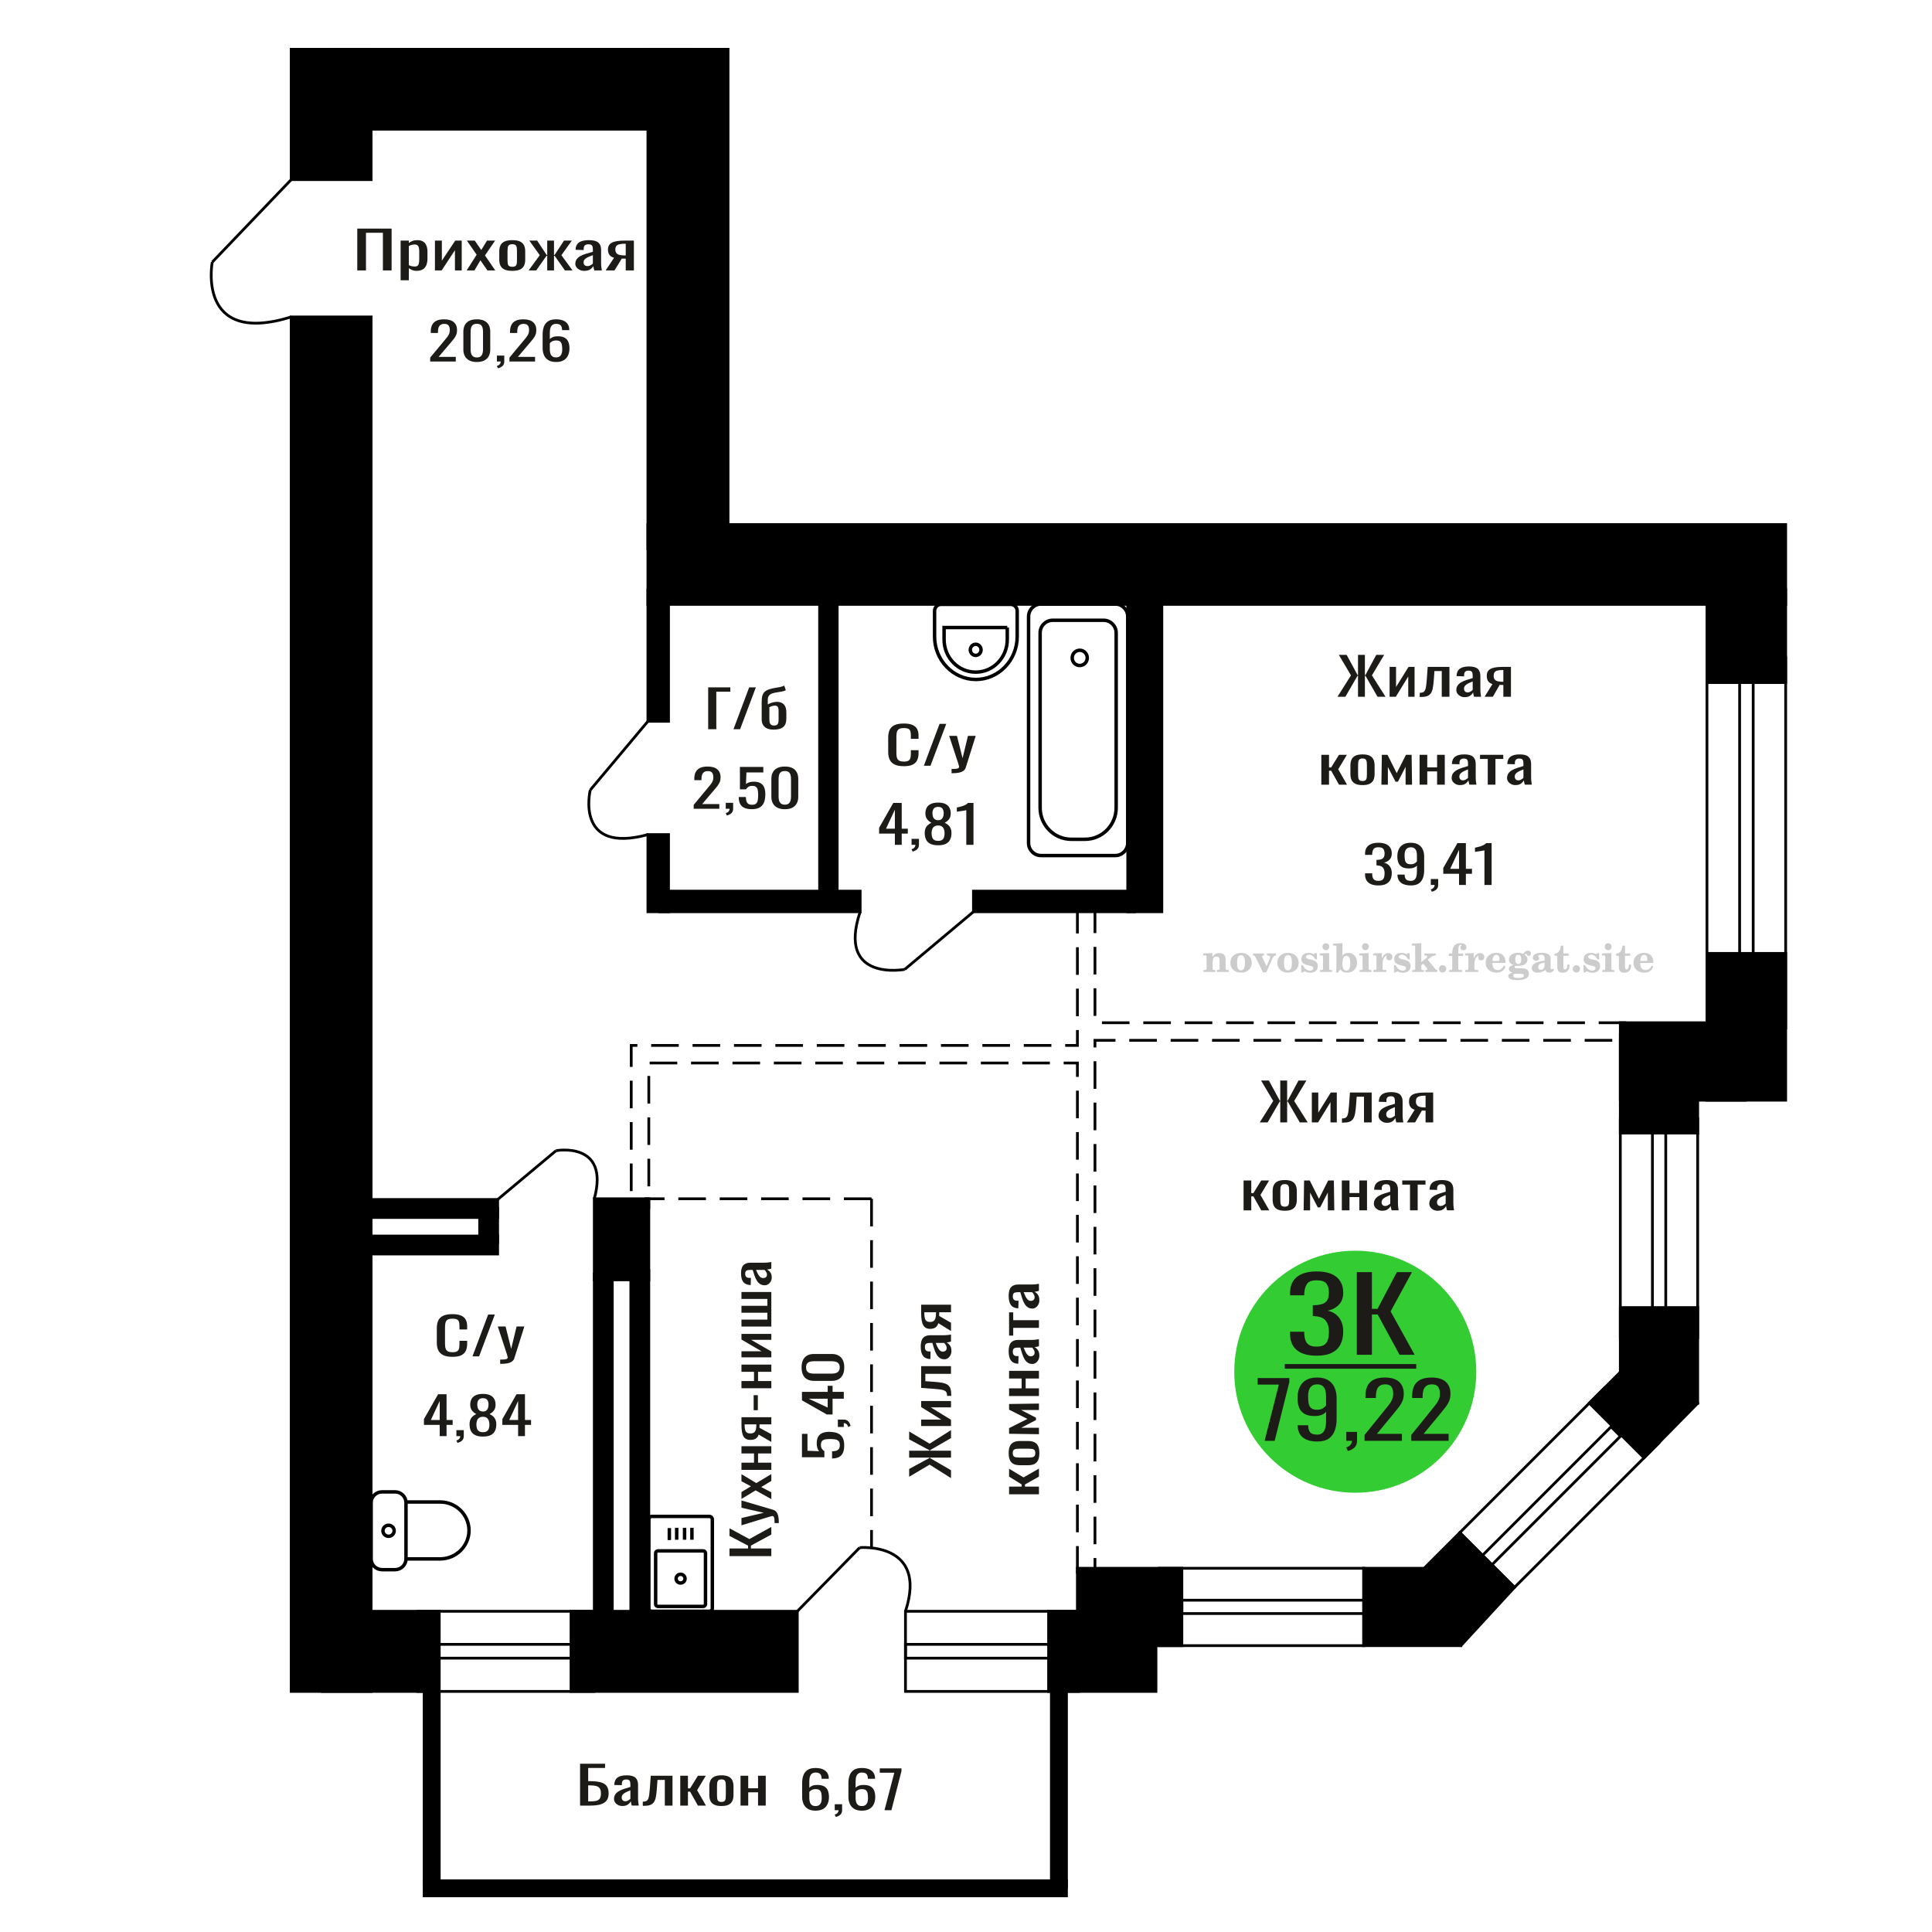 <?xml version="1.0" encoding="UTF-8"?>
<!DOCTYPE svg PUBLIC "-//W3C//DTD SVG 1.1//EN" "http://www.w3.org/Graphics/SVG/1.1/DTD/svg11.dtd">
<!-- Creator: CorelDRAW 2019 -->
<svg xmlns="http://www.w3.org/2000/svg" xml:space="preserve" width="140mm" height="140mm" version="1.1" style="shape-rendering:geometricPrecision; text-rendering:geometricPrecision; image-rendering:optimizeQuality; fill-rule:evenodd; clip-rule:evenodd"
viewBox="0 0 14000 14000"
 xmlns:xlink="http://www.w3.org/1999/xlink">
 <defs>
  <style type="text/css">
   <![CDATA[
    .str0 {stroke:black;stroke-width:25;stroke-miterlimit:22.926}
    .str2 {stroke:black;stroke-width:25.01;stroke-miterlimit:22.926}
    .str1 {stroke:black;stroke-width:20;stroke-miterlimit:22.926}
    .str3 {stroke:black;stroke-width:20;stroke-miterlimit:22.926;stroke-dasharray:200 100}
    .fil1 {fill:none}
    .fil5 {fill:black}
    .fil4 {fill:#1C1B17}
    .fil3 {fill:#33CC33}
    .fil0 {fill:#1C1B17;fill-rule:nonzero}
    .fil2 {fill:#CCCCCC;fill-rule:nonzero}
   ]]>
  </style>
 </defs>
 <g id="Слой_x0020_1">
  <polygon class="fil0" points="2588.95,1959.7 2588.95,1656.44 2837.68,1656.44 2837.68,1959.7 2774.67,1959.7 2774.67,1686.77 2651.96,1686.77 2651.96,1959.7 "/>
  <path id="1" class="fil0" d="M2902.94 2030.83l0 -287.53 59.68 0 0 17.22c7.06,-5.49 15.61,-10.23 25.65,-14.22 10.04,-4 21.93,-5.99 35.69,-5.99 16.73,0 30.02,2.93 39.88,8.8 9.85,5.86 17.19,13.22 22.04,22.08 4.82,8.87 7.98,17.85 9.47,26.96 1.49,9.11 2.23,16.91 2.23,23.4l0 52.41c0,15.23 -2.23,29.64 -6.68,43.25 -4.47,13.6 -12.56,24.58 -24.27,32.94 -11.71,8.36 -28.17,12.55 -49.35,12.55 -11.53,0 -21.75,-1.94 -30.68,-5.81 -8.92,-3.87 -16.92,-8.3 -23.98,-13.29l0 87.23 -59.68 0zm102.61 -99.58c10.41,0 17.86,-2.56 22.32,-7.68 4.47,-5.12 7.25,-12.04 8.37,-20.78 1.12,-8.73 1.67,-18.34 1.67,-28.83l0 -52.41c0,-8.99 -0.75,-17.28 -2.24,-24.9 -1.49,-7.61 -4.64,-13.66 -9.47,-18.15 -4.84,-4.5 -12.45,-6.74 -22.87,-6.74 -7.8,0 -15.25,1.12 -22.31,3.37 -7.06,2.24 -13.2,4.86 -18.4,7.86l0 138.52c5.57,2.75 11.89,5.06 18.96,6.93 7.06,1.87 15.05,2.81 23.97,2.81z"/>
  <polygon id="2" class="fil0" points="3151.69,1959.7 3151.69,1743.3 3201.88,1743.3 3201.88,1888.94 3298.93,1743.3 3345.77,1743.3 3345.77,1959.7 3296.7,1959.7 3296.7,1812.94 3200.21,1959.7 "/>
  <polygon id="3" class="fil0" points="3381.47,1959.7 3453.98,1845.89 3383.14,1743.3 3440.03,1743.3 3487.44,1811.82 3529.27,1743.3 3587.83,1743.3 3514.2,1850.75 3588.94,1959.7 3532.05,1959.7 3481.31,1886.32 3437.8,1959.7 "/>
  <path id="4" class="fil0" d="M3712.21 1962.7c-23.8,0 -42.57,-3.25 -56.34,-9.74 -13.75,-6.49 -23.52,-15.72 -29.27,-27.7 -5.76,-11.98 -8.65,-26.09 -8.65,-42.31l0 -62.9c0,-16.22 2.89,-30.32 8.65,-42.3 5.75,-11.98 15.52,-21.22 29.27,-27.71 13.77,-6.49 32.54,-9.73 56.34,-9.73 23.79,0 42.47,3.24 56.05,9.73 13.57,6.49 23.23,15.73 29,27.71 5.76,11.98 8.64,26.08 8.64,42.3l0 62.9c0,16.22 -2.88,30.33 -8.64,42.31 -5.77,11.98 -15.43,21.21 -29,27.7 -13.58,6.49 -32.26,9.74 -56.05,9.74zm0 -29.58c11.52,0 19.61,-2.25 24.26,-6.74 4.64,-4.49 7.43,-10.42 8.37,-17.78 0.92,-7.37 1.38,-15.04 1.38,-23.03l0 -67.76c0,-8.24 -0.46,-15.98 -1.38,-23.22 -0.94,-7.23 -3.73,-13.16 -8.37,-17.78 -4.65,-4.62 -12.74,-6.93 -24.26,-6.93 -11.53,0 -19.7,2.31 -24.55,6.93 -4.82,4.62 -7.71,10.55 -8.64,17.78 -0.93,7.24 -1.4,14.98 -1.4,23.22l0 67.76c0,7.99 0.47,15.66 1.4,23.03 0.93,7.36 3.82,13.29 8.64,17.78 4.85,4.49 13.02,6.74 24.55,6.74z"/>
  <polygon id="5" class="fil0" points="3830.45,1959.7 3911.31,1849.25 3835.47,1743.3 3892.35,1743.3 3960.95,1847.38 3965.42,1847.38 3965.42,1743.3 4014.5,1743.3 4014.5,1847.38 4018.95,1847.38 4087,1743.3 4143.88,1743.3 4068.04,1849.25 4148.9,1959.7 4093.69,1959.7 4018.95,1853.37 4014.5,1853.37 4014.5,1959.7 3965.42,1959.7 3965.42,1853.37 3960.4,1853.37 3885.66,1959.7 "/>
  <path id="6" class="fil0" d="M4233.68 1962.7c-12.63,0 -23.79,-2.44 -33.46,-7.31 -9.67,-4.86 -17.3,-11.1 -22.87,-18.71 -5.57,-7.62 -8.37,-15.67 -8.37,-24.15 0,-13.48 3.35,-24.84 10.04,-34.07 6.7,-9.24 15.9,-17.04 27.62,-23.4 11.71,-6.37 25.28,-11.92 40.71,-16.66 15.42,-4.74 31.69,-9.36 48.81,-13.85l0 -15.35c0,-8.74 -0.75,-15.98 -2.24,-21.72 -1.49,-5.74 -4.56,-10.05 -9.21,-12.92 -4.64,-2.87 -11.62,-4.3 -20.91,-4.3 -8.18,0 -14.78,1.25 -19.8,3.74 -5.02,2.5 -8.64,6.06 -10.87,10.67 -2.24,4.62 -3.36,10.05 -3.36,16.29l0 10.86 -59.11 -1.5c0.75,-23.96 8.93,-41.62 24.54,-52.98 15.61,-11.35 39.79,-17.03 72.5,-17.03 31.99,0 54.66,5.86 68.05,17.59 13.38,11.73 20.08,28.71 20.08,50.92l0 98.84c0,6.74 0.27,13.23 0.84,19.47 0.55,6.24 1.29,12.04 2.22,17.41 0.93,5.36 1.77,10.42 2.51,15.16l-54.65 0c-1.12,-3.99 -2.52,-9.05 -4.19,-15.16 -1.67,-6.12 -2.87,-11.67 -3.62,-16.66 -3.72,8.48 -10.87,16.41 -21.48,23.77 -10.59,7.36 -25.19,11.05 -43.78,11.05zm23.43 -34.45c5.94,0 11.53,-1.12 16.73,-3.37 5.2,-2.24 9.85,-4.8 13.94,-7.67 4.08,-2.87 6.89,-5.18 8.38,-6.93l0 -61.4c-9.3,3.49 -18.04,6.99 -26.22,10.48 -8.18,3.5 -15.35,7.18 -21.48,11.05 -6.13,3.87 -10.97,8.23 -14.5,13.1 -3.53,4.87 -5.3,10.42 -5.3,16.66 0,8.74 2.43,15.6 7.25,20.59 4.84,5 11.9,7.49 21.2,7.49z"/>
  <path id="7" class="fil0" d="M4388.72 1959.7l60.8 -91.73c-10.41,-2.74 -18.86,-6.86 -25.37,-12.35 -6.51,-5.49 -11.25,-12.23 -14.23,-20.22 -2.98,-7.98 -4.45,-16.97 -4.45,-26.95 0,-11.48 2.22,-21.34 6.69,-29.58 4.45,-8.24 11.53,-14.98 21.2,-20.22 9.65,-5.24 22.49,-9.11 38.47,-11.6 15.99,-2.5 35.7,-3.75 59.11,-3.75l62.48 0 0 216.4 -59.12 0 0 -85.36c-5.95,0 -10.97,-0.06 -15.06,-0.19 -4.09,-0.12 -8.56,-0.31 -13.38,-0.56l-52.99 86.11 -64.15 0zm138.89 -108.57c0.74,0 1.95,0 3.62,0 1.67,0 2.69,0 3.07,0l0 -84.99c-0.38,0 -1.4,0 -3.07,0 -1.67,0 -2.7,0 -3.07,0 -17.48,0 -31.33,1.44 -41.55,4.31 -10.22,2.87 -17.38,7.36 -21.46,13.47 -4.1,6.12 -6.14,14.29 -6.14,24.53 0,14.22 4.73,24.83 14.21,31.82 9.49,6.99 27.62,10.61 54.39,10.86z"/>
  <path class="fil1 str0" d="M4701.46 11654.91l0 -645.27c0,-11.58 9.67,-21.05 21.48,-21.05l417.44 0c11.82,0 21.48,9.47 21.48,21.05l0 645.27c0,11.57 -9.66,21.05 -21.48,21.05l-417.44 0c-11.81,0 -21.48,-9.48 -21.48,-21.05zm49.58 -30.69l0 -369.5c0,-9.08 7.58,-16.51 16.86,-16.51l327.52 0c9.28,0 16.86,7.43 16.86,16.51l0 369.5c0,9.09 -7.58,16.52 -16.86,16.52l-327.52 0c-9.28,0 -16.86,-7.43 -16.86,-16.52zm148.22 -184.75c0,-17.53 14.51,-31.74 32.4,-31.74 17.89,0 32.4,14.21 32.4,31.74 0,17.53 -14.51,31.75 -32.4,31.75 -17.89,0 -32.4,-14.22 -32.4,-31.75zm-49.05 -279.74l0 -86.52m53.31 84.12l0 -86.53m57.12 86.53l0 -86.53m53.31 86.53l0 -86.53"/>
  <path class="fil0" d="M3278.95 9832.1c-29.89,0 -53.08,-4.49 -69.57,-13.48 -16.51,-8.98 -27.98,-21.09 -34.4,-36.31 -6.43,-15.23 -9.64,-32.2 -9.64,-50.92l0 -107.08c0,-20.46 3.21,-38.31 9.64,-53.53 6.42,-15.23 17.89,-27.02 34.4,-35.38 16.49,-8.37 39.68,-12.55 69.57,-12.55 26.4,0 47.33,3.5 62.79,10.49 15.47,6.98 26.59,16.97 33.35,29.95 6.78,12.98 10.16,28.58 10.16,46.8l0 23.96 -55.76 0 0 -21.34c0,-11.23 -0.78,-21.16 -2.34,-29.77 -1.56,-8.61 -5.82,-15.28 -12.76,-20.03 -6.96,-4.74 -18.6,-7.11 -34.93,-7.11 -16.67,0 -28.82,2.56 -36.48,7.67 -7.64,5.12 -12.58,12.36 -14.85,21.72 -2.26,9.36 -3.38,20.28 -3.38,32.76l0 120.18c0,15.22 1.74,27.27 5.22,36.13 3.46,8.86 9.2,15.16 17.19,18.9 7.99,3.75 18.76,5.62 32.3,5.62 15.98,0 27.45,-2.56 34.4,-7.68 6.95,-5.11 11.29,-12.16 13.03,-21.15 1.74,-8.98 2.6,-19.47 2.6,-31.45l0 -22.46 55.76 0 0 22.46c0,18.47 -3.11,34.76 -9.38,48.86 -6.25,14.1 -17.02,25.08 -32.31,32.95 -15.28,7.86 -36.81,11.79 -64.61,11.79z"/>
  <polygon id="1" class="fil0" points="3423.82,9828.73 3537.42,9525.47 3585.89,9525.47 3471.76,9828.73 "/>
  <path id="2" class="fil0" d="M3624.46 9883.02l0 -30.7c13.54,0 24.32,-0.44 32.31,-1.31 7.99,-0.88 13.72,-2.5 17.19,-4.87 3.48,-2.37 5.22,-5.68 5.22,-9.92 0,-2.25 -1.23,-7.24 -3.65,-14.98 -2.43,-7.74 -5.04,-15.97 -7.82,-24.71l-60.45 -184.2 56.29 0 40.64 161.74 39.09 -161.74 56.28 0 -71.91 228.38c-3.14,10.48 -8.87,18.78 -17.21,24.9 -8.34,6.11 -19.01,10.54 -32.04,13.29 -13.03,2.74 -28.76,4.12 -47.17,4.12l-6.77 0z"/>
  <path class="fil2" d="M8720.27 7043.45l0 -14.11 13.22 -0.28c3.86,-0.29 6.44,-1.13 7.71,-2.54 1.27,-1.41 1.93,-4.05 1.93,-7.91l0 -84.43c0,-4.56 -0.99,-7.52 -3.01,-9.03 -2.02,-1.46 -6.21,-2.21 -12.56,-2.21 -0.84,0 -2.21,0.05 -4.09,0.14 -1.88,0.1 -3.29,0.14 -4.33,0.14l0 -13.82 66.37 -3.11 0 27.05c6.78,-9.32 14.21,-16.14 22.25,-20.51 8.04,-4.38 17.26,-6.54 27.61,-6.54 15.66,0 27.24,4 34.76,12 7.53,7.99 11.29,20.27 11.29,36.83l0 63.49c0,3.86 0.66,6.5 1.98,7.95 1.36,1.51 3.9,2.31 7.66,2.5l13.22 0.28 0 14.11 -86.08 0 0 -14.11 9.69 -0.71c3.86,-0.18 6.4,-0.98 7.62,-2.4 1.27,-1.41 1.88,-4.04 1.88,-7.9l0 -58.98c0,-9.79 -1.69,-16.93 -5.03,-21.31 -3.34,-4.42 -8.75,-6.63 -16.18,-6.63 -10.16,0 -17.54,3.48 -22.15,10.49 -4.57,6.96 -6.87,18.44 -6.87,34.43l0 42.28c0,3.86 0.66,6.5 1.93,7.91 1.27,1.41 3.81,2.25 7.66,2.54l9.88 0.28 0 14.11 -86.36 0z"/>
  <path id="1" class="fil2" d="M8915.62 6976.61c0,-21.12 7.19,-38.33 21.54,-51.69 14.39,-13.36 33.02,-20.04 55.88,-20.04 22.67,0 41.25,6.68 55.74,20.08 14.53,13.41 21.78,30.63 21.78,51.65 0,21.03 -7.2,38.19 -21.55,51.46 -14.39,13.26 -33.02,19.9 -55.97,19.9 -22.95,0 -41.63,-6.64 -55.93,-19.85 -14.34,-13.22 -21.49,-30.39 -21.49,-51.51zm48.82 0c0,18.96 2.26,32.79 6.77,41.53 4.52,8.8 11.67,13.17 21.55,13.17 9.92,0 17.17,-4.37 21.77,-13.17 4.61,-8.74 6.92,-22.57 6.92,-41.53 0,-19.19 -2.26,-33.16 -6.82,-41.91 -4.56,-8.79 -11.76,-13.17 -21.59,-13.17 -9.97,0 -17.22,4.38 -21.78,13.17 -4.56,8.75 -6.82,22.72 -6.82,41.91z"/>
  <path id="2" class="fil2" d="M9097.03 6934.8c-2.11,-4.57 -4.33,-7.62 -6.58,-9.08 -2.31,-1.46 -5.6,-2.21 -9.83,-2.21l-1.09 0 0 -14.4 80.53 0 0 14.4 -6.07 0.56c-3.2,0.28 -5.5,0.85 -6.91,1.79 -1.36,0.89 -2.07,2.3 -2.07,4.14 0,0.8 0.33,2.11 0.89,3.85 0.61,1.74 1.37,3.53 2.31,5.37l29.63 62.46 23.14 -53.62c0.76,-1.83 1.32,-3.9 1.79,-6.16 0.47,-2.26 0.71,-4.24 0.71,-5.98 0,-3.48 -1.32,-6.3 -3.96,-8.37 -2.58,-2.02 -6.25,-3.2 -10.95,-3.48l-7.44 -0.56 0 -14.4 64.63 0 0 14.96c-6.07,0.28 -10.77,1.69 -14.11,4.28 -3.39,2.54 -6.73,7.62 -10.16,15.15l-45.72 102.77 -23.99 0 -54.75 -111.47z"/>
  <path id="3" class="fil2" d="M9255.69 6976.61c0,-21.12 7.19,-38.33 21.54,-51.69 14.39,-13.36 33.02,-20.04 55.88,-20.04 22.67,0 41.25,6.68 55.74,20.08 14.53,13.41 21.78,30.63 21.78,51.65 0,21.03 -7.2,38.19 -21.55,51.46 -14.39,13.26 -33.02,19.9 -55.97,19.9 -22.95,0 -41.63,-6.64 -55.93,-19.85 -14.34,-13.22 -21.49,-30.39 -21.49,-51.51zm48.82 0c0,18.96 2.26,32.79 6.77,41.53 4.52,8.8 11.67,13.17 21.55,13.17 9.92,0 17.17,-4.37 21.77,-13.17 4.61,-8.74 6.92,-22.57 6.92,-41.53 0,-19.19 -2.26,-33.16 -6.82,-41.91 -4.56,-8.79 -11.76,-13.17 -21.59,-13.17 -9.97,0 -17.22,4.38 -21.78,13.17 -4.56,8.75 -6.82,22.72 -6.82,41.91z"/>
  <path id="4" class="fil2" d="M9428.92 6993.78l12.18 0c5.79,12.79 13.12,22.58 22.01,29.35 8.94,6.77 18.87,10.16 29.87,10.16 7.2,0 12.89,-1.6 17.08,-4.75 4.23,-3.2 6.35,-7.43 6.35,-12.79 0,-4.8 -1.84,-8.47 -5.55,-11.06 -3.72,-2.59 -11.62,-5.13 -23.76,-7.62 -20.84,-4 -35.51,-9.64 -44.02,-16.84 -8.52,-7.19 -12.75,-17.26 -12.75,-30.19 0,-14.35 4.75,-25.45 14.25,-33.31 9.5,-7.9 23,-11.85 40.45,-11.85 6.49,0 12.7,0.8 18.49,2.45 5.83,1.64 11.15,3.99 15.94,7.1l11.06 -7.57 11.61 0 1.37 45.15 -13.27 0c-4.93,-10.58 -11.33,-18.91 -19.14,-24.88 -7.81,-5.98 -16.18,-8.99 -25.16,-8.99 -6.82,0 -12.37,1.51 -16.65,4.57 -4.33,3.05 -6.5,6.86 -6.5,11.47 0,8.75 11.15,15.1 33.4,19.05 2.68,0.47 4.75,0.85 6.21,1.13 15.71,2.92 27.56,8.23 35.46,15.95 7.91,7.71 11.86,17.73 11.86,30.01 0,14.81 -4.99,26.53 -14.96,35.18 -9.97,8.7 -23.57,13.03 -40.83,13.03 -7.71,0 -15.05,-0.89 -21.92,-2.73 -6.91,-1.83 -13.12,-4.47 -18.76,-7.95l-12.14 8.42 -11.34 0 -0.84 -52.49z"/>
  <path id="5" class="fil2" d="M9583.24 6860.01c0,-7.01 2.4,-12.94 7.25,-17.78 4.84,-4.89 10.67,-7.34 17.59,-7.34 6.63,0 12.37,2.45 17.26,7.38 4.85,4.94 7.29,10.82 7.29,17.74 0,6.91 -2.4,12.84 -7.24,17.87 -4.85,5.03 -10.59,7.53 -17.31,7.53 -6.92,0 -12.75,-2.45 -17.59,-7.39 -4.85,-4.94 -7.25,-10.91 -7.25,-18.01zm48.26 158.56c0,3.95 0.66,6.68 1.93,8.09 1.32,1.41 3.91,2.21 7.76,2.4l11.2 0.28 0 14.11 -87.21 0 0 -14.11 12.28 -0.28c3.81,-0.19 6.39,-0.99 7.71,-2.5 1.37,-1.45 2.02,-4.14 2.02,-7.99l0 -84.48c0,-4.47 -0.98,-7.48 -3.01,-8.94 -2.02,-1.46 -6.16,-2.21 -12.41,-2.21 -0.85,0 -2.17,0.05 -4.1,0.14 -1.88,0.1 -3.34,0.14 -4.46,0.14l0 -13.82 68.29 -3.11 0 112.28z"/>
  <path id="6" class="fil2" d="M9756.24 6926.05c-9.59,0 -16.74,4.75 -21.4,14.25 -4.7,9.55 -7.05,23.99 -7.05,43.37 0,16.27 2.39,28.64 7.24,37.16 4.84,8.51 11.9,12.74 21.21,12.74 9.64,0 16.75,-4.47 21.36,-13.45 4.61,-8.94 6.91,-22.81 6.91,-41.53 0,-17.69 -2.35,-30.81 -7.05,-39.51 -4.66,-8.71 -11.76,-13.03 -21.22,-13.03zm-74.97 121.92c0.94,-5.32 1.64,-10.59 2.07,-15.81 0.47,-5.22 0.7,-10.58 0.7,-16.09l0 -153.48c0,-4.42 -0.99,-7.38 -2.92,-8.84 -1.92,-1.46 -6.02,-2.21 -12.22,-2.21 -0.85,0 -2.26,0.05 -4.29,0.14 -2.02,0.1 -3.66,0.14 -4.84,0.14l0 -13.83 68.02 -3.38 0 89.79c5.78,-6.58 12.08,-11.43 18.86,-14.58 6.82,-3.11 14.44,-4.66 22.9,-4.66 19.01,0 34.39,6.49 46.15,19.48 11.76,12.98 17.64,30 17.64,51.03 0,21.87 -6.5,39.42 -19.43,52.68 -12.94,13.27 -29.96,19.9 -51.13,19.9 -11.19,0 -20.93,-1.98 -29.26,-5.93 -8.32,-3.9 -15.24,-9.83 -20.74,-17.73l-18.01 23.38 -13.5 0z"/>
  <path id="7" class="fil2" d="M9869.74 6860.01c0,-7.01 2.4,-12.94 7.25,-17.78 4.84,-4.89 10.67,-7.34 17.59,-7.34 6.63,0 12.37,2.45 17.26,7.38 4.85,4.94 7.29,10.82 7.29,17.74 0,6.91 -2.4,12.84 -7.24,17.87 -4.85,5.03 -10.59,7.53 -17.31,7.53 -6.92,0 -12.75,-2.45 -17.59,-7.39 -4.85,-4.94 -7.25,-10.91 -7.25,-18.01zm48.26 158.56c0,3.95 0.66,6.68 1.93,8.09 1.32,1.41 3.91,2.21 7.76,2.4l11.2 0.28 0 14.11 -87.21 0 0 -14.11 12.28 -0.28c3.81,-0.19 6.39,-0.99 7.71,-2.5 1.37,-1.45 2.02,-4.14 2.02,-7.99l0 -84.48c0,-4.47 -0.98,-7.48 -3.01,-8.94 -2.02,-1.46 -6.16,-2.21 -12.41,-2.21 -0.85,0 -2.17,0.05 -4.1,0.14 -1.88,0.1 -3.34,0.14 -4.46,0.14l0 -13.82 68.29 -3.11 0 112.28z"/>
  <path id="8" class="fil2" d="M9951.63 7043.45l0 -14.11 13.22 -0.28c3.86,-0.29 6.44,-1.13 7.71,-2.54 1.27,-1.41 1.93,-4.05 1.93,-7.91l0 -84.47c0,-4.52 -0.99,-7.53 -3.01,-8.99 -2.02,-1.46 -6.21,-2.21 -12.56,-2.21 -0.84,0 -2.21,0.05 -4.09,0.14 -1.88,0.1 -3.29,0.14 -4.33,0.14l0 -13.82 62.89 -3.11 0 38.85c5.55,-12.74 12.14,-22.39 19.9,-28.88 7.71,-6.44 16.41,-9.69 26.15,-9.69 9.03,0 16.37,2.54 22.01,7.58 5.65,5.08 8.47,11.52 8.47,19.42 0,7.72 -2.07,13.88 -6.26,18.53 -4.18,4.66 -9.69,6.97 -16.51,6.97 -6.35,0 -11.52,-2.03 -15.52,-6.12 -4,-4.09 -6.02,-9.41 -6.02,-15.94 0,-2.59 0.42,-4.94 1.27,-7.15 0.8,-2.21 2.12,-4.33 3.86,-6.35 -10.49,3.38 -18.44,10.67 -23.94,21.77 -5.51,11.11 -8.28,25.59 -8.28,43.42l0 29.91c0,3.86 0.66,6.5 1.97,7.95 1.37,1.51 3.91,2.31 7.67,2.5l18.02 0.28 0 14.11 -94.55 0z"/>
  <path id="9" class="fil2" d="M10101.26 6993.78l12.18 0c5.79,12.79 13.12,22.58 22.01,29.35 8.94,6.77 18.87,10.16 29.87,10.16 7.2,0 12.89,-1.6 17.08,-4.75 4.23,-3.2 6.35,-7.43 6.35,-12.79 0,-4.8 -1.84,-8.47 -5.55,-11.06 -3.72,-2.59 -11.62,-5.13 -23.76,-7.62 -20.84,-4 -35.51,-9.64 -44.02,-16.84 -8.52,-7.19 -12.75,-17.26 -12.75,-30.19 0,-14.35 4.75,-25.45 14.25,-33.31 9.5,-7.9 23,-11.85 40.45,-11.85 6.49,0 12.7,0.8 18.49,2.45 5.83,1.64 11.15,3.99 15.94,7.1l11.06 -7.57 11.61 0 1.37 45.15 -13.27 0c-4.93,-10.58 -11.33,-18.91 -19.14,-24.88 -7.81,-5.98 -16.18,-8.99 -25.16,-8.99 -6.82,0 -12.37,1.51 -16.65,4.57 -4.33,3.05 -6.5,6.86 -6.5,11.47 0,8.75 11.15,15.1 33.4,19.05 2.68,0.47 4.75,0.85 6.21,1.13 15.71,2.92 27.56,8.23 35.46,15.95 7.91,7.71 11.86,17.73 11.86,30.01 0,14.81 -4.99,26.53 -14.96,35.18 -9.97,8.7 -23.57,13.03 -40.83,13.03 -7.71,0 -15.05,-0.89 -21.92,-2.73 -6.91,-1.83 -13.12,-4.47 -18.76,-7.95l-12.14 8.42 -11.34 0 -0.84 -52.49z"/>
  <path id="10" class="fil2" d="M10255.02 6862.55c0,-4.38 -0.94,-7.34 -2.82,-8.8 -1.88,-1.46 -5.93,-2.21 -12.14,-2.21 -0.7,0 -2.12,0.05 -4.19,0.14 -2.02,0.1 -3.66,0.14 -4.84,0.14l0 -13.83 68.3 -3.38 0 137.96 33.91 -28.51c2.96,-2.4 5.13,-4.56 6.54,-6.54 1.46,-1.97 2.16,-3.85 2.16,-5.59 0,-2.78 -1.31,-4.8 -3.95,-6.12 -2.59,-1.36 -6.54,-2.02 -11.76,-2.02 -0.47,0 -1.27,0.05 -2.35,0.14 -1.08,0.09 -1.93,0.14 -2.49,0.14l0 -14.67 82.92 0 0 14.67c-7.15,0 -13.59,0.94 -19.33,2.82 -5.74,1.88 -11.15,4.89 -16.18,9.03l-22.86 18.35 52.73 64.86c2.82,3.58 5.45,6.21 7.81,7.81 2.4,1.6 4.89,2.4 7.43,2.4l0.56 0 0 14.11 -85.51 0 0 -14.11 6.77 -0.28c2.59,-0.19 4.52,-0.76 5.93,-1.7 1.36,-0.98 2.07,-2.3 2.07,-3.95 0,-1.55 -1.27,-3.9 -3.72,-7.01 -0.65,-0.84 -1.12,-1.45 -1.41,-1.78l-25.73 -31.28 -13.54 11 0 24.27c0,3.86 0.66,6.5 1.93,7.95 1.27,1.51 3.85,2.31 7.71,2.5l9.27 0.28 0 14.11 -85.23 0 0 -14.11 12.23 -0.28c3.76,-0.19 6.35,-0.99 7.71,-2.5 1.36,-1.45 2.07,-4.09 2.07,-7.95l0 -156.06z"/>
  <path id="11" class="fil2" d="M10453.75 6994.34c7.15,0 13.35,2.59 18.58,7.81 5.22,5.18 7.85,11.38 7.85,18.63 0,7.29 -2.59,13.54 -7.81,18.77 -5.17,5.22 -11.38,7.85 -18.62,7.85 -7.2,0 -13.36,-2.63 -18.54,-7.85 -5.22,-5.23 -7.8,-11.48 -7.8,-18.77 0,-7.15 2.63,-13.36 7.85,-18.58 5.22,-5.22 11.38,-7.86 18.49,-7.86z"/>
  <path id="12" class="fil2" d="M10498.34 6927.18l0 -17.78 25.02 0 0 -5.65c0,-21.97 5.22,-38.99 15.71,-51.17 10.49,-12.19 25.21,-18.26 44.12,-18.26 13.27,0 23.76,2.73 31.52,8.14 7.76,5.41 11.66,12.7 11.66,21.87 0,6.82 -2.07,12.19 -6.21,16.09 -4.14,3.9 -9.87,5.83 -17.26,5.83 -6.07,0 -11.01,-1.78 -14.82,-5.36 -3.81,-3.57 -5.73,-8.18 -5.73,-13.78 0,-5.88 2.63,-11.1 7.95,-15.71 1.08,-1.08 1.64,-1.79 1.64,-2.07 0,-0.99 -0.47,-1.74 -1.36,-2.16 -0.94,-0.47 -2.45,-0.71 -4.57,-0.71 -7,0 -11.85,3.58 -14.53,10.68 -2.73,7.1 -4.09,21.54 -4.09,43.32l0 8.94 35.51 0 0 17.78 -35.51 0 0 91.43c0,4.14 0.84,6.97 2.59,8.47 1.74,1.51 5.08,2.26 10.01,2.26l15.06 0 0 14.11 -93.7 0 0 -14.11 12.37 -0.28c3.76,-0.19 6.3,-0.99 7.67,-2.5 1.31,-1.45 1.97,-4.09 1.97,-7.95l0 -91.43 -25.02 0z"/>
  <path id="13" class="fil2" d="M10617.34 7043.45l0 -14.11 13.22 -0.28c3.86,-0.29 6.44,-1.13 7.71,-2.54 1.27,-1.41 1.93,-4.05 1.93,-7.91l0 -84.47c0,-4.52 -0.99,-7.53 -3.01,-8.99 -2.02,-1.46 -6.21,-2.21 -12.56,-2.21 -0.84,0 -2.21,0.05 -4.09,0.14 -1.88,0.1 -3.29,0.14 -4.33,0.14l0 -13.82 62.89 -3.11 0 38.85c5.55,-12.74 12.14,-22.39 19.9,-28.88 7.71,-6.44 16.41,-9.69 26.15,-9.69 9.03,0 16.37,2.54 22.01,7.58 5.65,5.08 8.47,11.52 8.47,19.42 0,7.72 -2.07,13.88 -6.26,18.53 -4.18,4.66 -9.69,6.97 -16.51,6.97 -6.35,0 -11.52,-2.03 -15.52,-6.12 -4,-4.09 -6.02,-9.41 -6.02,-15.94 0,-2.59 0.42,-4.94 1.27,-7.15 0.8,-2.21 2.12,-4.33 3.86,-6.35 -10.49,3.38 -18.44,10.67 -23.94,21.77 -5.51,11.11 -8.28,25.59 -8.28,43.42l0 29.91c0,3.86 0.66,6.5 1.97,7.95 1.37,1.51 3.91,2.31 7.67,2.5l18.02 0.28 0 14.11 -94.55 0z"/>
  <path id="14" class="fil2" d="M10896.79 6996.88l12.42 5.93c-4.42,14.77 -12.14,26.01 -23.19,33.68 -11.1,7.67 -25.17,11.48 -42.24,11.48 -23.43,0 -42.29,-6.59 -56.68,-19.71 -14.35,-13.13 -21.54,-30.34 -21.54,-51.65 0,-21.26 7.15,-38.57 21.4,-51.83 14.3,-13.27 32.97,-19.9 56.02,-19.9 21.02,0 37.35,6.07 49.01,18.25 11.67,12.14 17.5,29.21 17.5,51.13l0 3.71 -94.83 0 0 1.93c0,16.33 3.3,28.65 9.83,36.97 6.59,8.33 16.37,12.47 29.31,12.47 9.45,0 17.78,-2.73 24.93,-8.19 7.19,-5.45 13.21,-13.54 18.06,-24.27zm-82.13 -33.58l43.37 0c2.96,0 5.03,-0.66 6.21,-1.93 1.18,-1.27 1.79,-3.62 1.79,-7.05 0,-12.14 -1.84,-20.98 -5.46,-26.49 -3.62,-5.5 -9.31,-8.27 -17.12,-8.27 -8.98,0 -15.85,3.62 -20.6,10.81 -4.71,7.25 -7.43,18.21 -8.19,32.93z"/>
  <path id="15" class="fil2" d="M10961.32 7048.58c-9.12,-2.31 -15.99,-5.69 -20.65,-10.26 -4.65,-4.56 -6.96,-10.16 -6.96,-16.88 0,-7.43 3.06,-13.55 9.22,-18.39 6.16,-4.8 15.05,-8.09 26.62,-9.84 -11.38,-3.05 -20.03,-8.04 -26.01,-15.05 -5.97,-6.96 -8.98,-15.47 -8.98,-25.49 0,-14.3 6.07,-25.97 18.2,-34.9 12.14,-8.99 27.99,-13.45 47.56,-13.45 6.91,0 13.4,0.7 19.56,2.07 6.17,1.36 12.14,3.43 17.92,6.16l4.85 -7.01c3.76,-5.36 8.28,-9.46 13.5,-12.37 5.22,-2.92 10.68,-4.38 16.37,-4.38 6.25,0 11.33,1.79 15.28,5.37 3.96,3.62 5.93,8.23 5.93,13.82 0,5.51 -1.5,10.02 -4.56,13.46 -3.01,3.43 -6.96,5.17 -11.81,5.17 -3.34,0 -6.16,-0.7 -8.56,-2.12 -2.4,-1.45 -4.33,-3.62 -5.78,-6.53 -0.57,-1.13 -0.9,-2.5 -1.09,-4.14 -0.28,-2.31 -1.27,-3.48 -2.91,-3.58 -1.65,0 -3.48,0.8 -5.51,2.4 -2.02,1.6 -3.66,3.62 -4.93,6.07 6.96,4.8 12.04,9.92 15.24,15.43 3.19,5.55 4.79,11.9 4.79,19.05 0,14.34 -5.83,25.58 -17.45,33.72 -11.62,8.14 -27.75,12.23 -48.4,12.23 -1.74,0 -4.18,-0.09 -7.34,-0.28 -3.1,-0.19 -5.36,-0.28 -6.72,-0.28 -4.33,0 -7.72,0.8 -10.11,2.44 -2.45,1.6 -3.67,3.81 -3.67,6.64 0,3.24 1.08,5.5 3.24,6.77 2.17,1.27 5.93,1.93 11.34,1.93l20.46 0c10.72,0 20.08,0.33 28.03,1.03 8,0.71 13.45,1.6 16.51,2.68 7.72,2.78 13.74,7.34 18.06,13.78 4.33,6.45 6.5,13.88 6.5,22.3 0,14.86 -7.06,26.29 -21.17,34.29 -14.11,8 -34.34,11.99 -60.73,11.99 -22.43,0 -39.32,-2.44 -50.65,-7.29 -11.34,-4.89 -17.03,-12.13 -17.03,-21.77 0,-6.35 2.77,-11.62 8.28,-15.9 5.5,-4.28 13.36,-7.25 23.56,-8.89zm13.88 7.85c-3.58,1.46 -6.12,3.15 -7.62,5.04 -1.51,1.88 -2.26,4.32 -2.26,7.38 0,6.16 2.68,10.72 8,13.64 5.31,2.96 13.59,4.42 24.83,4.42 15.24,0 26.53,-1.41 33.82,-4.18 7.29,-2.83 10.96,-7.15 10.96,-13.08 0,-4.66 -1.97,-8.04 -5.93,-10.11 -3.95,-2.07 -10.72,-3.11 -20.32,-3.11l-41.48 0zm4.8 -104.51c0,11.61 1.74,20.08 5.22,25.4 3.53,5.31 8.98,7.99 16.46,7.99 7.53,0 13.08,-2.68 16.7,-8.09 3.57,-5.36 5.36,-13.78 5.36,-25.3 0,-11.29 -1.79,-19.66 -5.36,-25.07 -3.62,-5.41 -9.17,-8.14 -16.7,-8.14 -7.48,0 -12.93,2.73 -16.46,8.14 -3.48,5.41 -5.22,13.78 -5.22,25.07z"/>
  <path id="16" class="fil2" d="M11192.56 6975.15c-16.7,2.68 -28.6,6.63 -35.66,11.86 -7.1,5.22 -10.63,12.55 -10.63,22.06 0,5.78 1.6,10.34 4.75,13.78 3.15,3.38 7.43,5.08 12.75,5.08 8.7,0 15.71,-3.25 20.93,-9.74 5.22,-6.49 7.86,-15.38 7.86,-26.67l0 -16.37zm43.74 35.75c0,4.52 0.8,7.71 2.4,9.64 1.6,1.93 4.23,2.87 7.81,2.87 1.64,0 3.52,-0.47 5.64,-1.46 2.12,-0.94 3.43,-1.41 4,-1.41 1.08,0 1.97,0.33 2.63,1.08 0.61,0.76 0.94,1.79 0.94,3.2 0,5.88 -3.34,11.25 -10.06,16.14 -6.73,4.84 -14.77,7.29 -24.13,7.29 -7.01,0 -12.98,-1.84 -17.92,-5.55 -4.99,-3.72 -7.9,-8.52 -8.85,-14.35 -7.71,6.3 -16.46,11.2 -26.24,14.68 -9.79,3.48 -19.85,5.22 -30.25,5.22 -13.5,0 -23.99,-2.92 -31.42,-8.8 -7.43,-5.88 -11.14,-14.16 -11.14,-24.83 0,-14.21 7.47,-25.64 22.38,-34.2 14.92,-8.61 38.53,-15.05 70.75,-19.38l0 -15.33c0,-9.93 -1.98,-16.94 -5.93,-21.07 -3.95,-4.14 -10.53,-6.21 -19.71,-6.21 -5.97,0 -11,0.98 -15.05,2.96 -4.09,1.98 -6.16,4.28 -6.16,6.82 0,0.66 1.22,2.54 3.67,5.69 2.44,3.11 3.67,6.59 3.67,10.49 0,5.32 -2.07,9.6 -6.26,12.89 -4.18,3.24 -9.64,4.89 -16.32,4.89 -6.82,0 -12.47,-1.97 -16.98,-5.93 -4.47,-3.95 -6.73,-8.89 -6.73,-14.86 0,-11.76 5.65,-20.88 16.94,-27.37 11.33,-6.45 27.28,-9.69 47.97,-9.69 11.57,0 21.73,1.17 30.53,3.52 8.75,2.31 15.99,5.79 21.68,10.35 4.52,3.53 7.67,7.48 9.46,11.95 1.79,4.42 2.68,11.24 2.68,20.41l0 60.35z"/>
  <path id="17" class="fil2" d="M11373.04 6990.11c0,0.66 0.09,1.65 0.24,2.96 0.14,1.32 0.18,2.31 0.18,2.97 0,16.51 -4.37,29.39 -13.12,38.66 -8.8,9.22 -20.98,13.83 -36.55,13.83 -14.2,0 -24.32,-3.34 -30.29,-10.07 -5.97,-6.68 -8.94,-18.48 -8.94,-35.41l0 -77 -20.32 0 0 -15.15c13.97,-0.89 24.84,-6.35 32.55,-16.27 7.72,-9.93 11.95,-23.95 12.7,-41.96l19.38 0 0 56.73 38.1 0 0 16.65 -38.1 0 0 74.78c0,9.55 0.9,15.9 2.64,19.01 1.74,3.15 4.79,4.7 9.22,4.7 5.41,0 9.5,-2.87 12.32,-8.56 2.77,-5.69 4.33,-14.3 4.61,-25.87l15.38 0z"/>
  <path id="18" class="fil2" d="M11422.95 6994.34c7.15,0 13.35,2.59 18.58,7.81 5.22,5.18 7.85,11.38 7.85,18.63 0,7.29 -2.59,13.54 -7.81,18.77 -5.17,5.22 -11.38,7.85 -18.62,7.85 -7.2,0 -13.36,-2.63 -18.54,-7.85 -5.22,-5.23 -7.8,-11.48 -7.8,-18.77 0,-7.15 2.63,-13.36 7.85,-18.58 5.22,-5.22 11.38,-7.86 18.49,-7.86z"/>
  <path id="19" class="fil2" d="M11474.22 6993.78l12.18 0c5.79,12.79 13.12,22.58 22.01,29.35 8.94,6.77 18.87,10.16 29.87,10.16 7.2,0 12.89,-1.6 17.08,-4.75 4.23,-3.2 6.35,-7.43 6.35,-12.79 0,-4.8 -1.84,-8.47 -5.55,-11.06 -3.72,-2.59 -11.62,-5.13 -23.76,-7.62 -20.84,-4 -35.51,-9.64 -44.02,-16.84 -8.52,-7.19 -12.75,-17.26 -12.75,-30.19 0,-14.35 4.75,-25.45 14.25,-33.31 9.5,-7.9 23,-11.85 40.45,-11.85 6.49,0 12.7,0.8 18.49,2.45 5.83,1.64 11.15,3.99 15.94,7.1l11.06 -7.57 11.61 0 1.37 45.15 -13.27 0c-4.93,-10.58 -11.33,-18.91 -19.14,-24.88 -7.81,-5.98 -16.18,-8.99 -25.16,-8.99 -6.82,0 -12.37,1.51 -16.65,4.57 -4.33,3.05 -6.5,6.86 -6.5,11.47 0,8.75 11.15,15.1 33.4,19.05 2.68,0.47 4.75,0.85 6.21,1.13 15.71,2.92 27.56,8.23 35.46,15.95 7.91,7.71 11.86,17.73 11.86,30.01 0,14.81 -4.99,26.53 -14.96,35.18 -9.97,8.7 -23.57,13.03 -40.83,13.03 -7.71,0 -15.05,-0.89 -21.92,-2.73 -6.91,-1.83 -13.12,-4.47 -18.76,-7.95l-12.14 8.42 -11.34 0 -0.84 -52.49z"/>
  <path id="20" class="fil2" d="M11628.54 6860.01c0,-7.01 2.4,-12.94 7.25,-17.78 4.84,-4.89 10.67,-7.34 17.59,-7.34 6.63,0 12.37,2.45 17.26,7.38 4.85,4.94 7.29,10.82 7.29,17.74 0,6.91 -2.4,12.84 -7.24,17.87 -4.85,5.03 -10.59,7.53 -17.31,7.53 -6.92,0 -12.75,-2.45 -17.59,-7.39 -4.85,-4.94 -7.25,-10.91 -7.25,-18.01zm48.26 158.56c0,3.95 0.66,6.68 1.93,8.09 1.32,1.41 3.91,2.21 7.76,2.4l11.2 0.28 0 14.11 -87.21 0 0 -14.11 12.28 -0.28c3.81,-0.19 6.39,-0.99 7.71,-2.5 1.37,-1.45 2.02,-4.14 2.02,-7.99l0 -84.48c0,-4.47 -0.98,-7.48 -3.01,-8.94 -2.02,-1.46 -6.16,-2.21 -12.41,-2.21 -0.85,0 -2.17,0.05 -4.1,0.14 -1.88,0.1 -3.34,0.14 -4.46,0.14l0 -13.82 68.29 -3.11 0 112.28z"/>
  <path id="21" class="fil2" d="M11819.51 6990.11c0,0.66 0.09,1.65 0.24,2.96 0.14,1.32 0.18,2.31 0.18,2.97 0,16.51 -4.37,29.39 -13.12,38.66 -8.8,9.22 -20.98,13.83 -36.55,13.83 -14.2,0 -24.32,-3.34 -30.29,-10.07 -5.97,-6.68 -8.94,-18.48 -8.94,-35.41l0 -77 -20.32 0 0 -15.15c13.97,-0.89 24.84,-6.35 32.55,-16.27 7.72,-9.93 11.95,-23.95 12.7,-41.96l19.38 0 0 56.73 38.1 0 0 16.65 -38.1 0 0 74.78c0,9.55 0.9,15.9 2.64,19.01 1.74,3.15 4.79,4.7 9.22,4.7 5.41,0 9.5,-2.87 12.32,-8.56 2.77,-5.69 4.33,-14.3 4.61,-25.87l15.38 0z"/>
  <path id="22" class="fil2" d="M11968.1 6996.88l12.42 5.93c-4.42,14.77 -12.14,26.01 -23.19,33.68 -11.1,7.67 -25.17,11.48 -42.24,11.48 -23.43,0 -42.29,-6.59 -56.68,-19.71 -14.35,-13.13 -21.54,-30.34 -21.54,-51.65 0,-21.26 7.15,-38.57 21.4,-51.83 14.3,-13.27 32.97,-19.9 56.02,-19.9 21.02,0 37.35,6.07 49.01,18.25 11.67,12.14 17.5,29.21 17.5,51.13l0 3.71 -94.83 0 0 1.93c0,16.33 3.3,28.65 9.83,36.97 6.59,8.33 16.37,12.47 29.31,12.47 9.45,0 17.78,-2.73 24.93,-8.19 7.19,-5.45 13.21,-13.54 18.06,-24.27zm-82.13 -33.58l43.37 0c2.96,0 5.03,-0.66 6.21,-1.93 1.18,-1.27 1.79,-3.62 1.79,-7.05 0,-12.14 -1.84,-20.98 -5.46,-26.49 -3.62,-5.5 -9.31,-8.27 -17.12,-8.27 -8.98,0 -15.85,3.62 -20.6,10.81 -4.71,7.25 -7.43,18.21 -8.19,32.93z"/>
  <circle class="fil3" cx="9820.83" cy="9940.05" r="876.92"/>
  <polygon class="fil0" points="9163.78,10440.74 9267.16,10033.2 9113.5,10033.2 9113.5,9986.05 9342.93,9986.05 9342.93,10015.24 9236.7,10440.74 "/>
  <path id="1" class="fil0" d="M9544.74 10445.79c-29.75,0 -55.11,-4.4 -76.12,-13.19 -21.01,-8.79 -36.95,-21.61 -47.81,-38.45 -10.84,-16.84 -16.51,-37.24 -16.99,-61.19 0,-0.75 0,-1.59 0,-2.53 0,-0.93 0,-1.77 0,-2.52l75.78 0c0,21.7 4.48,38.45 13.44,50.24 8.97,11.79 26.44,17.68 52.41,17.68 14.16,0 25.96,-3.46 35.4,-10.38 9.44,-6.93 16.53,-17.59 21.25,-32 4.72,-14.41 7.07,-32.65 7.07,-54.73l0 -69.05c-7.07,9.36 -17.58,16.94 -31.51,22.74 -13.92,5.8 -31.27,8.7 -52.04,8.7 -31.63,0 -56.42,-5.52 -74.35,-16.56 -17.94,-11.04 -30.57,-26.39 -37.89,-46.03 -7.31,-19.65 -10.97,-42.57 -10.97,-68.77 0,-27.69 4.72,-52.67 14.17,-74.94 9.43,-22.27 24.66,-39.95 45.66,-53.05 21.02,-13.09 48.52,-19.64 82.5,-19.64 33.05,0 59.96,6.64 80.72,19.92 20.78,13.29 36,31.16 45.68,53.61 9.67,22.46 14.52,47.53 14.52,75.22l0 152.69c0,29.19 -4.26,56.14 -12.74,80.84 -8.51,24.7 -22.91,44.44 -43.21,59.22 -20.3,14.78 -48.62,22.17 -84.97,22.17zm0 -230.15c16.52,0 29.97,-3.28 40.37,-9.82 10.38,-6.55 18.4,-13.76 24.06,-21.62l0 -67.36c0,-15.72 -1.88,-30.03 -5.66,-42.94 -3.77,-12.91 -10.38,-23.2 -19.82,-30.88 -9.45,-7.67 -22.43,-11.5 -38.95,-11.5 -16.53,0 -29.62,3.93 -39.3,11.78 -9.68,7.86 -16.52,18.06 -20.53,30.6 -4.01,12.53 -6.02,26.29 -6.02,41.26 0,17.96 1.06,34.61 3.18,49.96 2.13,15.34 7.8,27.6 16.99,36.77 9.21,9.16 24.44,13.75 45.68,13.75z"/>
  <path id="2" class="fil0" d="M9767.1 10514.28l-12.05 -25.83c12.75,-3.36 22.78,-9.26 30.1,-17.68 7.31,-8.42 10.97,-18.43 10.97,-30.03l-40.35 0 0 -64.56 77.88 0 0 63.44c0,19.83 -5.42,35.64 -16.29,47.43 -10.84,11.79 -27.61,20.86 -50.26,27.23z"/>
  <path id="3" class="fil0" d="M9888.18 10440.74l0 -42.66 145.86 -180.2c10.87,-13.47 20.89,-26.01 30.1,-37.61 9.21,-11.6 16.77,-23.85 22.66,-36.76 5.9,-12.92 8.85,-27.79 8.85,-44.63 0,-20.96 -4.25,-37.43 -12.74,-49.4 -8.5,-11.98 -23.37,-17.96 -44.61,-17.96 -17.94,0 -31.87,3.93 -41.78,11.78 -9.92,7.86 -16.76,18.15 -20.54,30.88 -3.77,12.72 -5.66,26.38 -5.66,40.98l0 15.15 -75.77 0 0 -15.71c0,-27.32 4.61,-50.81 13.8,-70.45 9.21,-19.65 24.08,-34.9 44.62,-45.75 20.54,-10.86 47.8,-16.28 81.78,-16.28 46.27,0 80.73,10.38 103.39,31.15 22.67,20.77 34,49.49 34,86.17 0,19.46 -2.96,36.49 -8.86,51.08 -5.9,14.6 -13.57,28.26 -23.01,40.98 -9.45,12.72 -19.83,25.82 -31.16,39.3l-131.7 159.42 181.27 0 0 50.52 -270.5 0z"/>
  <path id="4" class="fil0" d="M10226.67 10440.74l0 -42.66 145.86 -180.2c10.86,-13.47 20.89,-26.01 30.1,-37.61 9.21,-11.6 16.76,-23.85 22.65,-36.76 5.91,-12.92 8.86,-27.79 8.86,-44.63 0,-20.96 -4.25,-37.43 -12.74,-49.4 -8.5,-11.98 -23.38,-17.96 -44.62,-17.96 -17.94,0 -31.86,3.93 -41.78,11.78 -9.91,7.86 -16.75,18.15 -20.53,30.88 -3.78,12.72 -5.67,26.38 -5.67,40.98l0 15.15 -75.76 0 0 -15.71c0,-27.32 4.6,-50.81 13.8,-70.45 9.21,-19.65 24.08,-34.9 44.62,-45.75 20.53,-10.86 47.79,-16.28 81.78,-16.28 46.27,0 80.73,10.38 103.39,31.15 22.66,20.77 33.99,49.49 33.99,86.17 0,19.46 -2.95,36.49 -8.85,51.08 -5.91,14.6 -13.58,28.26 -23.01,40.98 -9.45,12.72 -19.83,25.82 -31.16,39.3l-131.71 159.42 181.27 0 0 50.52 -270.49 0z"/>
  <path class="fil0" d="M9539.97 9823.88c-42.55,0 -78.02,-6.16 -106.39,-18.48 -28.38,-12.32 -49.65,-30.07 -63.84,-53.24 -14.18,-23.16 -21.27,-50.52 -21.27,-82.07l0 -19.96 102.52 0c0,1.97 0,4.06 0,6.28 0,2.22 0,4.56 0,7.03 0.64,17.74 3.39,33.76 8.23,48.06 4.83,14.29 13.54,25.63 26.11,34.01 12.57,8.38 30.79,12.57 54.64,12.57 25.16,0 44.18,-4.56 57.08,-13.68 12.9,-9.12 21.6,-22.06 26.11,-38.82 4.51,-16.76 6.78,-35.98 6.78,-57.67 0,-31.55 -7.58,-57.3 -22.74,-77.27 -15.15,-19.96 -41.74,-30.93 -79.8,-32.9 -1.94,-0.49 -4.34,-0.74 -7.25,-0.74 -2.9,0 -5.32,0 -7.26,0l0 -79.11c1.94,0 4.2,0 6.78,0 2.58,0 4.83,0 6.76,0 36.76,-0.99 63.2,-8.38 79.32,-22.19 16.13,-13.8 24.19,-36.72 24.19,-68.76 0,-27.11 -5.97,-48.8 -17.9,-65.06 -11.93,-16.27 -35.62,-24.4 -71.1,-24.4 -35.46,0 -59,8.99 -70.6,26.98 -11.61,17.99 -18.05,41.04 -19.35,69.14 0,1.97 0,4.06 0,6.28 0,2.22 0,4.31 0,6.29l-102.52 0 0 -19.97c0,-32.04 7.09,-59.4 21.27,-82.07 14.19,-22.67 35.63,-40.17 64.32,-52.5 28.7,-12.32 64.33,-18.48 106.88,-18.48 43.21,0 79,6.16 107.38,18.48 28.37,12.33 49.64,29.95 63.83,52.87 14.18,22.92 21.27,50.4 21.27,82.44 0,35.99 -10.15,64.82 -30.46,86.51 -20.32,21.69 -47.55,36.48 -81.74,44.36 23.86,5.43 44.02,14.79 60.47,28.1 16.44,13.31 29.17,30.19 38.2,50.65 9.02,20.46 13.53,44.24 13.53,71.35 0,35.49 -6.44,66.42 -19.33,92.79 -12.9,26.37 -33.54,46.83 -61.92,61.37 -28.36,14.54 -65.76,21.81 -112.2,21.81z"/>
  <polygon id="1" class="fil0" points="9832.09,9817.23 9832.09,9218.32 9941.38,9218.32 9941.38,9484.5 9982.02,9484.5 10122.27,9218.32 10231.56,9218.32 10076.81,9502.99 10250.91,9817.23 10141.61,9817.23 9982.98,9525.17 9941.38,9525.17 9941.38,9817.23 "/>
  <polygon id="2" class="fil4" points="9309.77,9884.45 10262.51,9884.45 10262.51,9918.06 9309.77,9918.06 "/>
  <polygon class="fil0" points="5589.31,11276.07 5286.05,11276.07 5286.05,11220.93 5420.83,11220.93 5420.83,11200.42 5286.05,11129.66 5286.05,11074.5 5430.19,11152.59 5589.31,11064.73 5589.31,11119.89 5441.43,11199.94 5441.43,11220.93 5589.31,11220.93 "/>
  <path id="1" class="fil0" d="M5643.6 11036.91l-30.7 0c0,-12.68 -0.44,-22.77 -1.31,-30.26 -0.88,-7.48 -2.5,-12.85 -4.87,-16.1 -2.37,-3.26 -5.68,-4.89 -9.92,-4.89 -2.25,0 -7.24,1.15 -14.98,3.42 -7.74,2.28 -15.97,4.72 -24.71,7.33l-184.2 56.62 0 -52.73 161.74 -38.06 -161.74 -36.61 0 -52.71 228.38 67.35c10.48,2.93 18.78,8.3 24.9,16.11 6.11,7.81 10.54,17.81 13.29,30.01 2.74,12.21 4.12,26.94 4.12,44.19l0 6.33z"/>
  <polygon id="2" class="fil0" points="5589.31,10863.16 5475.5,10799.71 5372.91,10861.7 5372.91,10811.91 5441.43,10770.43 5372.91,10733.82 5372.91,10682.57 5480.36,10747 5589.31,10681.59 5589.31,10731.38 5515.93,10775.78 5589.31,10813.86 "/>
  <polygon id="3" class="fil0" points="5589.31,10651.32 5372.91,10651.32 5372.91,10599.1 5463.89,10599.1 5463.89,10532.23 5372.91,10532.23 5372.91,10480 5589.31,10480 5589.31,10532.23 5493.09,10532.23 5493.09,10599.1 5589.31,10599.1 "/>
  <path id="4" class="fil0" d="M5589.31 10448.77l-91.73 -53.21c-2.74,9.12 -6.86,16.51 -12.35,22.21 -5.49,5.69 -12.23,9.84 -20.22,12.45 -7.98,2.6 -16.97,3.89 -26.95,3.89 -11.48,0 -21.34,-1.94 -29.58,-5.85 -8.24,-3.9 -14.98,-10.09 -20.22,-18.55 -5.24,-8.45 -9.11,-19.69 -11.6,-33.67 -2.5,-13.99 -3.75,-31.24 -3.75,-51.74l0 -54.67 216.4 0 0 51.74 -85.36 0c0,5.2 -0.06,9.6 -0.19,13.18 -0.12,3.57 -0.31,7.49 -0.56,11.71l86.11 46.37 0 56.14zm-108.57 -121.54c0,-0.66 0,-1.71 0,-3.17 0,-1.46 0,-2.36 0,-2.69l-84.99 0c0,0.33 0,1.23 0,2.69 0,1.46 0,2.36 0,2.68 0,15.3 1.44,27.42 4.31,36.36 2.87,8.95 7.36,15.22 13.47,18.79 6.12,3.58 14.29,5.37 24.53,5.37 14.22,0 24.83,-4.15 31.82,-12.44 6.99,-8.3 10.61,-24.17 10.86,-47.59z"/>
  <polygon id="5" class="fil0" points="5491.59,10218.86 5461.27,10218.86 5461.27,10110.03 5491.59,10110.03 "/>
  <polygon id="6" class="fil0" points="5589.31,10059.75 5372.91,10059.75 5372.91,10007.52 5463.89,10007.52 5463.89,9940.66 5372.91,9940.66 5372.91,9888.43 5589.31,9888.43 5589.31,9940.66 5493.09,9940.66 5493.09,10007.52 5589.31,10007.52 "/>
  <polygon id="7" class="fil0" points="5589.31,9835.71 5372.91,9835.71 5372.91,9791.79 5518.55,9791.79 5372.91,9706.85 5372.91,9665.87 5589.31,9665.87 5589.31,9708.81 5442.55,9708.81 5589.31,9793.25 "/>
  <polygon id="8" class="fil0" points="5589.31,9612.65 5372.91,9612.65 5372.91,9562.38 5560.86,9562.38 5560.86,9512.59 5372.91,9512.59 5372.91,9462.32 5560.86,9462.32 5560.86,9412.53 5372.91,9412.53 5372.91,9362.26 5589.31,9362.26 "/>
  <path id="9" class="fil0" d="M5592.31 9256.85c0,11.05 -2.44,20.82 -7.31,29.28 -4.86,8.46 -11.1,15.13 -18.71,20.01 -7.62,4.88 -15.67,7.33 -24.15,7.33 -13.48,0 -24.84,-2.94 -34.07,-8.79 -9.24,-5.87 -17.04,-13.91 -23.4,-24.17 -6.37,-10.25 -11.92,-22.12 -16.66,-35.63 -4.74,-13.49 -9.36,-27.73 -13.85,-42.71l-15.35 0c-8.74,0 -15.98,0.65 -21.72,1.96 -5.74,1.3 -10.05,3.99 -12.92,8.05 -2.87,4.07 -4.3,10.17 -4.3,18.31 0,7.15 1.25,12.93 3.74,17.32 2.5,4.4 6.06,7.56 10.67,9.52 4.62,1.96 10.05,2.93 16.29,2.93l10.86 0 -1.5 51.73c-23.96,-0.65 -41.62,-7.81 -52.98,-21.47 -11.35,-13.66 -17.03,-34.82 -17.03,-63.45 0,-27.99 5.86,-47.83 17.59,-59.55 11.73,-11.71 28.71,-17.57 50.92,-17.57l98.84 0c6.74,0 13.23,-0.24 19.47,-0.73 6.24,-0.49 12.04,-1.14 17.41,-1.95 5.36,-0.82 10.42,-1.55 15.16,-2.2l0 47.83c-3.99,0.98 -9.05,2.21 -15.16,3.67 -6.12,1.46 -11.67,2.51 -16.66,3.16 8.48,3.26 16.41,9.52 23.77,18.8 7.36,9.27 11.05,22.05 11.05,38.32zm-34.45 -20.51c0,-5.2 -1.12,-10.09 -3.37,-14.64 -2.24,-4.55 -4.8,-8.62 -7.67,-12.2 -2.87,-3.57 -5.18,-6.03 -6.93,-7.33l-61.4 0c3.49,8.14 6.99,15.79 10.48,22.95 3.5,7.15 7.18,13.42 11.05,18.8 3.87,5.35 8.23,9.59 13.1,12.68 4.87,3.09 10.42,4.64 16.66,4.64 8.74,0 15.6,-2.12 20.59,-6.35 5,-4.23 7.49,-10.41 7.49,-18.55z"/>
  <path class="fil0" d="M6117.47 10473.37c0,23.65 -3.5,42.45 -10.49,56.38 -6.99,13.92 -17.09,23.89 -30.32,29.89 -13.23,5.99 -28.96,8.98 -47.18,8.98l0 -52c8.99,0 17.79,-0.96 26.4,-2.91 8.61,-1.94 15.72,-6.07 21.34,-12.39 5.61,-6.32 8.42,-15.96 8.42,-28.93 0,-14.25 -3.18,-24.45 -9.54,-30.6 -6.37,-6.16 -14.98,-10.05 -25.84,-11.67 -10.86,-1.63 -23.15,-2.43 -36.88,-2.43 -13.72,0 -25.39,0.97 -35,2.92 -9.61,1.93 -16.97,5.98 -22.09,12.15 -5.12,6.15 -7.67,15.87 -7.67,29.15 0,10.7 2.55,19.78 7.67,27.23 5.12,7.45 10.92,12.95 17.41,16.52l0 44.22 -162.49 0 0 -169.62 40.06 0 0 122.48 83.87 3.4c-5.24,-6.48 -9.36,-14.5 -12.36,-24.05 -2.99,-9.57 -4.49,-20.5 -4.49,-32.81 0,-21.39 3.87,-38.15 11.61,-50.3 7.73,-12.15 18.34,-20.74 31.82,-25.77 13.48,-5.01 28.95,-7.53 46.42,-7.53 15.48,0 29.89,1.46 43.25,4.38 13.35,2.92 24.95,8.02 34.81,15.3 9.86,7.3 17.54,17.26 23.03,29.9 5.49,12.63 8.24,28.68 8.24,48.11z"/>
  <path id="1" class="fil0" d="M6163.52 10332.43l-17.23 8.26c-2.24,-8.74 -6.17,-15.63 -11.79,-20.66 -5.62,-5.02 -12.29,-7.52 -20.03,-7.52l0 27.7 -43.05 0 0 -53.46 42.3 0c13.23,0 23.77,3.73 31.64,11.18 7.86,7.45 13.91,18.95 18.16,34.5z"/>
  <path id="2" class="fil0" d="M6114.47 10135.6l-81.24 0 0 114.21 -41.93 0 -180.09 -102.54 0 -61.25 186.45 0 0 -44.21 35.57 0 0 44.21 81.24 0 0 49.58zm-116.81 64.15l0 -64.15 -137.78 0 137.78 64.15z"/>
  <path id="3" class="fil0" d="M6117.84 9908.63c0,22.36 -3.87,40.75 -11.61,55.17 -7.73,14.41 -18.34,25.11 -31.82,32.08 -13.48,6.96 -28.83,10.45 -46.05,10.45l-130.66 0c-17.72,0 -33.26,-3.41 -46.61,-10.22 -13.36,-6.8 -23.78,-17.4 -31.26,-31.83 -7.49,-14.42 -11.24,-32.97 -11.24,-55.65 0,-22.67 3.75,-41.15 11.24,-55.4 7.48,-14.25 17.9,-24.78 31.26,-31.58 13.35,-6.81 28.89,-10.22 46.61,-10.22l130.66 0c17.47,0 32.95,3.49 46.42,10.45 13.48,6.97 24.03,17.58 31.64,31.84 7.61,14.26 11.42,32.56 11.42,54.91zm-32.95 0c0,-12.3 -2.74,-21.62 -8.23,-27.93 -5.49,-6.32 -12.55,-10.7 -21.16,-13.13 -8.61,-2.42 -17.53,-3.64 -26.77,-3.64l-131.41 0c-9.73,0 -18.9,1.13 -27.51,3.4 -8.61,2.27 -15.54,6.55 -20.78,12.87 -5.24,6.33 -7.86,15.8 -7.86,28.43 0,12.65 2.62,22.2 7.86,28.68 5.24,6.48 12.17,10.85 20.78,13.12 8.61,2.27 17.78,3.4 27.51,3.4l131.41 0c9.24,0 18.16,-1.2 26.77,-3.64 8.61,-2.43 15.67,-6.96 21.16,-13.61 5.49,-6.64 8.23,-15.95 8.23,-27.95z"/>
  <path class="fil0" d="M3117.14 2619.82l0 -28.45 100.11 -120.18c7.45,-8.99 14.34,-17.35 20.66,-25.09 6.31,-7.73 11.5,-15.91 15.55,-24.52 4.05,-8.61 6.08,-18.53 6.08,-29.76 0,-13.98 -2.92,-24.96 -8.75,-32.95 -5.84,-7.99 -16.04,-11.98 -30.62,-11.98 -12.31,0 -21.88,2.62 -28.68,7.86 -6.8,5.24 -11.5,12.11 -14.1,20.59 -2.58,8.49 -3.88,17.6 -3.88,27.33l0 10.11 -52 0 0 -10.48c0,-18.22 3.15,-33.88 9.48,-46.99 6.32,-13.1 16.52,-23.27 30.62,-30.51 14.08,-7.24 32.8,-10.86 56.13,-10.86 31.75,0 55.4,6.93 70.96,20.78 15.55,13.85 23.32,33.01 23.32,57.47 0,12.98 -2.02,24.34 -6.07,34.07 -4.05,9.73 -9.32,18.84 -15.8,27.33 -6.48,8.49 -13.61,17.22 -21.38,26.21l-90.4 106.32 124.42 0 0 33.7 -185.65 0z"/>
  <path id="1" class="fil0" d="M3455.4 2623.19c-22.35,0 -40.75,-3.87 -55.17,-11.61 -14.41,-7.73 -25.11,-18.34 -32.08,-31.82 -6.95,-13.48 -10.45,-28.83 -10.45,-46.05l0 -130.66c0,-17.72 3.42,-33.26 10.22,-46.61 6.8,-13.36 17.41,-23.78 31.83,-31.26 14.42,-7.49 32.97,-11.24 55.65,-11.24 22.68,0 41.15,3.75 55.4,11.24 14.26,7.48 24.78,17.9 31.59,31.26 6.8,13.35 10.21,28.89 10.21,46.61l0 130.66c0,17.47 -3.49,32.95 -10.45,46.42 -6.97,13.48 -17.57,24.03 -31.84,31.64 -14.25,7.61 -32.56,11.42 -54.91,11.42zm0 -32.95c12.31,0 21.63,-2.74 27.94,-8.23 6.32,-5.49 10.69,-12.55 13.12,-21.16 2.43,-8.61 3.65,-17.53 3.65,-26.77l0 -131.41c0,-9.73 -1.13,-18.9 -3.4,-27.51 -2.28,-8.61 -6.56,-15.54 -12.88,-20.78 -6.32,-5.24 -15.8,-7.86 -28.43,-7.86 -12.64,0 -22.2,2.62 -28.68,7.86 -6.47,5.24 -10.85,12.17 -13.12,20.78 -2.27,8.61 -3.4,17.78 -3.4,27.51l0 131.41c0,9.24 1.21,18.16 3.65,26.77 2.42,8.61 6.95,15.67 13.6,21.16 6.65,5.49 15.96,8.23 27.95,8.23z"/>
  <path id="2" class="fil0" d="M3608.49 2668.87l-8.26 -17.23c8.74,-2.24 15.63,-6.17 20.65,-11.79 5.03,-5.62 7.53,-12.29 7.53,-20.03l-27.7 0 0 -43.05 53.46 0 0 42.3c0,13.23 -3.73,23.77 -11.18,31.64 -7.45,7.86 -18.95,13.91 -34.5,18.16z"/>
  <path id="3" class="fil0" d="M3691.59 2619.82l0 -28.45 100.11 -120.18c7.46,-8.99 14.35,-17.35 20.67,-25.09 6.31,-7.73 11.5,-15.91 15.55,-24.52 4.05,-8.61 6.08,-18.53 6.08,-29.76 0,-13.98 -2.92,-24.96 -8.75,-32.95 -5.84,-7.99 -16.05,-11.98 -30.62,-11.98 -12.31,0 -21.88,2.62 -28.68,7.86 -6.8,5.24 -11.5,12.11 -14.1,20.59 -2.58,8.49 -3.88,17.6 -3.88,27.33l0 10.11 -52 0 0 -10.48c0,-18.22 3.15,-33.88 9.47,-46.99 6.33,-13.1 16.53,-23.27 30.63,-30.51 14.08,-7.24 32.8,-10.86 56.13,-10.86 31.75,0 55.4,6.93 70.95,20.78 15.55,13.85 23.33,33.01 23.33,57.47 0,12.98 -2.02,24.34 -6.07,34.07 -4.06,9.73 -9.33,18.84 -15.8,27.33 -6.48,8.49 -13.61,17.22 -21.38,26.21l-90.4 106.32 124.42 0 0 33.7 -185.66 0z"/>
  <path id="4" class="fil0" d="M4028.88 2623.19c-22.67,0 -41.15,-4.43 -55.4,-13.29 -14.25,-8.86 -24.7,-20.84 -31.35,-35.94 -6.65,-15.1 -9.97,-31.89 -9.97,-50.36l0 -102.21c0,-19.71 2.92,-37.69 8.75,-53.91 5.84,-16.22 15.8,-29.2 29.9,-38.94 14.09,-9.73 33.45,-14.6 58.07,-14.6 20.41,0 37.66,2.87 51.76,8.61 14.1,5.74 24.95,14.11 32.56,25.09 7.62,10.98 11.59,24.33 11.91,40.06 0,0.5 0.08,1.18 0.24,2.06 0.17,0.87 0.24,1.68 0.24,2.43l-52.48 0c0,-14.73 -3.08,-25.96 -9.24,-33.69 -6.15,-7.74 -17.81,-11.61 -34.99,-11.61 -9.39,0 -17.49,2.31 -24.3,6.93 -6.8,4.61 -11.9,11.66 -15.3,21.15 -3.42,9.48 -5.12,21.71 -5.12,36.69l0 46.05c5.2,-6.24 12.57,-11.29 22.12,-15.16 9.56,-3.87 21.31,-5.81 35.23,-5.81 21.72,0 38.73,3.62 51.03,10.86 12.32,7.24 21.07,17.41 26.25,30.51 5.18,13.11 7.78,28.52 7.78,46.24 0,18.22 -3.25,34.82 -9.73,49.79 -6.47,14.98 -16.84,26.9 -31.1,35.76 -14.25,8.86 -33.2,13.29 -56.86,13.29zm0 -33.32c11.66,0 20.74,-2.56 27.21,-7.68 6.49,-5.11 11.1,-11.91 13.85,-20.4 2.77,-8.49 4.14,-17.72 4.14,-27.71 0,-11.98 -0.74,-23.08 -2.19,-33.32 -1.45,-10.23 -5.26,-18.4 -11.42,-24.52 -6.16,-6.11 -16.68,-9.17 -31.59,-9.17 -7.12,0 -13.6,1 -19.44,2.99 -5.83,2 -10.85,4.56 -15.06,7.68 -4.22,3.12 -7.62,6.43 -10.22,9.92l0 45.3c0,10.23 1.39,19.72 4.14,28.46 2.76,8.73 7.37,15.66 13.86,20.77 6.47,5.12 15.38,7.68 26.72,7.68z"/>
  <path class="fil1 str1" d="M1538.06 1899.41c0,0 -116.93,610.37 572.15,397.33"/>
  <line class="fil1 str1" x1="2110.21" y1="1301.52" x2="1538.06" y2= "1899.41" />
  <path class="fil1 str2" d="M7998.22 4494.86l-371.08 0c-49.51,0 -90.01,41.08 -90.01,91.29l0 1267.32c0,125.54 101.26,228.24 225.03,228.24l101.04 0c123.78,0 225.03,-102.7 225.03,-228.24l0 -1267.32c0,-50.21 -40.5,-91.29 -90.01,-91.29zm83.82 -117.68l-538.7 0c-49.51,0 -90.02,41.08 -90.02,91.29l0 1639.87c0,50.22 40.51,91.3 90.02,91.3l538.7 0c49.5,0 90.01,-41.08 90.01,-91.3l0 -1639.87c0,-50.21 -40.51,-91.29 -90.01,-91.29zm-257.88 334.8c-30.12,0 -54.53,24.76 -54.53,55.31 0,30.55 24.41,55.32 54.53,55.32 30.12,0 54.54,-24.77 54.54,-55.32 0,-30.55 -24.42,-55.31 -54.54,-55.31z"/>
  <path class="fil1 str0" d="M2689.32 11296.41l0 -407.57c0,-42.94 35.65,-78.07 79.23,-78.07l94.2 0c43.58,0 79.23,35.13 79.23,78.07l0 407.57c0,42.95 -35.65,78.08 -79.23,78.08l-94.2 0c-43.58,0 -79.23,-35.13 -79.23,-78.08zm252.66 0l0 -412.44 247.36 0c115.1,0 209.27,92.79 209.27,206.22l0 0c0,113.42 -94.17,206.22 -209.27,206.22l-247.36 0zm-166.88 -203.78c0,-22.07 18.16,-39.96 40.55,-39.96 22.4,0 40.56,17.89 40.56,39.96 0,22.07 -18.16,39.96 -40.56,39.96 -22.39,0 -40.55,-17.89 -40.55,-39.96z"/>
  <path class="fil1 str0" d="M7324.41 4379.5l-505.6 0c-25.6,0 -46.53,21.71 -46.53,48.24l0 185.65c0,170.68 134.69,310.31 299.33,310.31l0.01 0c164.63,0 299.33,-139.63 299.33,-310.31l0 -185.65c0,-26.53 -20.94,-48.24 -46.54,-48.24zm-25.31 167.89l-457.88 0 0 87.45c0,129.58 102.27,235.6 227.26,235.6l3.35 0c124.99,0 227.27,-106.02 227.27,-235.6l0 -87.45zm-228.94 121.16c-21.51,0 -38.95,18.07 -38.95,40.37 0,22.3 17.44,40.38 38.95,40.38 21.51,0 38.94,-18.08 38.94,-40.38 0,-22.3 -17.43,-40.37 -38.94,-40.37z"/>
  <polygon class="fil5 str1" points="4695.04,6047.77 4695.04,6606.78 4844.34,6606.78 4844.34,6047.77 "/>
  <polygon class="fil5 str1" points="4695.04,4273.56 4695.04,5226.79 4844.34,5226.79 4844.34,4273.56 "/>
  <path class="fil1 str1" d="M4277.12 5724.96c0,0 -114.42,467.91 417.92,322.8"/>
  <line class="fil1 str1" x1="4695.04" y1="5226.79" x2="4277.12" y2= "5724.96" />
  <path class="fil0" d="M4203.44 13084.03l0 -303.26 180.96 0 0 30.7 -122.2 0 0 95.47 13 0c30.51,0 55.72,2.56 75.67,7.68 19.93,5.12 34.83,14.04 44.71,26.77 9.89,12.73 14.82,30.7 14.82,53.91 0,15.72 -2.6,29.14 -7.79,40.25 -5.21,11.1 -13.27,20.28 -24.18,27.51 -10.92,7.24 -24.62,12.55 -41.09,15.92 -16.46,3.37 -36.14,5.05 -59.02,5.05l-74.88 0zm58.76 -30.33l16.64 0c17.33,0 31.64,-1.43 42.9,-4.3 11.27,-2.87 19.59,-8.55 24.96,-17.04 5.38,-8.48 8.06,-20.96 8.06,-37.43 0,-20.72 -5.46,-35.45 -16.38,-44.18 -10.92,-8.74 -31.29,-13.11 -61.1,-13.11l-15.08 0 0 116.06z"/>
  <path id="1" class="fil0" d="M4509.73 13087.03c-11.78,0 -22.19,-2.44 -31.2,-7.31 -9.01,-4.86 -16.13,-11.1 -21.32,-18.71 -5.2,-7.62 -7.81,-15.67 -7.81,-24.15 0,-13.48 3.13,-24.84 9.36,-34.07 6.26,-9.24 14.83,-17.04 25.76,-23.4 10.91,-6.37 23.57,-11.92 37.96,-16.66 14.37,-4.74 29.54,-9.36 45.5,-13.85l0 -15.35c0,-8.74 -0.69,-15.98 -2.08,-21.72 -1.39,-5.74 -4.25,-10.05 -8.59,-12.92 -4.33,-2.87 -10.83,-4.3 -19.5,-4.3 -7.62,0 -13.78,1.25 -18.46,3.74 -4.68,2.5 -8.05,6.06 -10.14,10.67 -2.08,4.62 -3.12,10.05 -3.12,16.29l0 10.86 -55.12 -1.5c0.7,-23.96 8.32,-41.62 22.88,-52.98 14.56,-11.35 37.1,-17.03 67.6,-17.03 29.82,0 50.96,5.86 63.45,17.59 12.47,11.73 18.72,28.71 18.72,50.92l0 98.84c0,6.74 0.25,13.23 0.78,19.47 0.51,6.24 1.21,12.04 2.07,17.41 0.88,5.36 1.65,10.42 2.35,15.16l-50.96 0c-1.05,-3.99 -2.35,-9.05 -3.91,-15.16 -1.55,-6.12 -2.68,-11.67 -3.37,-16.66 -3.47,8.48 -10.14,16.41 -20.03,23.77 -9.88,7.36 -23.49,11.05 -40.82,11.05zm21.85 -34.45c5.54,0 10.75,-1.12 15.59,-3.37 4.85,-2.24 9.18,-4.8 13,-7.67 3.81,-2.87 6.42,-5.18 7.81,-6.93l0 -61.4c-8.67,3.49 -16.82,6.99 -24.45,10.48 -7.62,3.5 -14.3,7.18 -20.02,11.05 -5.71,3.87 -10.23,8.23 -13.52,13.1 -3.29,4.87 -4.94,10.42 -4.94,16.66 0,8.74 2.26,15.6 6.76,20.59 4.51,5 11.1,7.49 19.77,7.49z"/>
  <path id="2" class="fil0" d="M4657.93 13085.9l0 -30.32c10.4,0 18.64,-1.5 24.71,-4.5 6.07,-2.99 10.75,-8.05 14.04,-15.16 3.29,-7.11 5.81,-16.72 7.55,-28.83 1.72,-12.1 3.29,-27.27 4.66,-45.49l6.77 -93.97 157.56 0 0 216.4 -55.64 0 0 -186.07 -53.05 0 -4.66 63.64c-1.74,24.71 -4.25,45.18 -7.54,61.4 -3.3,16.23 -8.42,28.89 -15.35,38.01 -6.93,9.11 -16.21,15.53 -27.82,19.28 -11.62,3.74 -26.6,5.61 -44.98,5.61l-6.25 0z"/>
  <polygon id="3" class="fil0" points="4929.39,13084.03 4929.39,12867.63 4985.04,12867.63 4985.04,12958.98 5000.63,12958.98 5057.32,12867.63 5114.52,12867.63 5051.59,12972.46 5115.56,13084.03 5057.32,13084.03 5000.63,12982.94 4985.04,12982.94 4985.04,13084.03 "/>
  <path id="4" class="fil0" d="M5227.88 13087.03c-22.19,0 -39.69,-3.25 -52.53,-9.74 -12.82,-6.49 -21.93,-15.72 -27.29,-27.7 -5.38,-11.98 -8.07,-26.09 -8.07,-42.31l0 -62.9c0,-16.22 2.69,-30.32 8.07,-42.3 5.36,-11.98 14.47,-21.22 27.29,-27.71 12.84,-6.49 30.34,-9.73 52.53,-9.73 22.19,0 39.6,3.24 52.26,9.73 12.65,6.49 21.67,15.73 27.04,27.71 5.38,11.98 8.06,26.08 8.06,42.3l0 62.9c0,16.22 -2.68,30.33 -8.06,42.31 -5.37,11.98 -14.39,21.21 -27.04,27.7 -12.66,6.49 -30.07,9.74 -52.26,9.74zm0 -29.58c10.74,0 18.28,-2.25 22.62,-6.74 4.33,-4.49 6.93,-10.42 7.8,-17.78 0.86,-7.37 1.29,-15.04 1.29,-23.03l0 -67.76c0,-8.24 -0.43,-15.98 -1.29,-23.22 -0.87,-7.23 -3.47,-13.16 -7.8,-17.78 -4.34,-4.62 -11.88,-6.93 -22.62,-6.93 -10.75,0 -18.37,2.31 -22.89,6.93 -4.5,4.62 -7.19,10.55 -8.05,17.78 -0.88,7.24 -1.31,14.98 -1.31,23.22l0 67.76c0,7.99 0.43,15.66 1.31,23.03 0.86,7.36 3.55,13.29 8.05,17.78 4.52,4.49 12.14,6.74 22.89,6.74z"/>
  <polygon id="5" class="fil0" points="5366.21,13084.03 5366.21,12867.63 5421.86,12867.63 5421.86,12958.61 5493.1,12958.61 5493.1,12867.63 5548.74,12867.63 5548.74,13084.03 5493.1,13084.03 5493.1,12987.81 5421.86,12987.81 5421.86,13084.03 "/>
  <path class="fil0" d="M3186.28 10406.6l0 -81.24 -114.21 0 0 -41.93 102.54 -180.09 61.24 0 0 186.45 44.22 0 0 35.57 -44.22 0 0 81.24 -49.57 0zm-64.15 -116.81l64.15 0 0 -137.78 -64.15 137.78z"/>
  <path id="1" class="fil0" d="M3315.07 10455.65l-8.26 -17.23c8.74,-2.24 15.63,-6.17 20.65,-11.79 5.03,-5.62 7.53,-12.29 7.53,-20.03l-27.7 0 0 -43.05 53.46 0 0 42.3c0,13.23 -3.73,23.77 -11.18,31.64 -7.45,7.86 -18.95,13.91 -34.5,18.16z"/>
  <path id="2" class="fil0" d="M3499.75 10409.97c-23.65,0 -42.6,-3.62 -56.87,-10.86 -14.25,-7.24 -24.54,-17.53 -30.86,-30.88 -6.32,-13.36 -9.47,-29.02 -9.47,-46.99 0,-10.23 1.13,-19.22 3.4,-26.96 2.27,-7.73 5.59,-14.54 9.97,-20.4 4.36,-5.87 9.55,-10.98 15.55,-15.35 5.98,-4.37 12.55,-8.3 19.68,-11.79 -12.97,-6.74 -23.5,-15.54 -31.6,-26.4 -8.1,-10.86 -12.15,-24.65 -12.15,-41.37 0,-15.97 3.25,-29.83 9.72,-41.56 6.48,-11.73 16.61,-20.78 30.38,-27.14 13.77,-6.36 31.18,-9.55 52.25,-9.55 21.06,0 38.31,3.19 51.76,9.55 13.44,6.36 23.4,15.41 29.89,27.14 6.48,11.73 9.71,25.59 9.71,41.56 0,16.97 -3.96,30.83 -11.9,41.56 -7.93,10.73 -18.55,19.47 -31.83,26.21 7.12,3.49 13.68,7.42 19.68,11.79 5.99,4.37 11.17,9.48 15.55,15.35 4.37,5.86 7.77,12.67 10.2,20.4 2.44,7.74 3.65,16.73 3.65,26.96 0,17.97 -3.15,33.63 -9.48,46.99 -6.32,13.35 -16.52,23.64 -30.62,30.88 -14.08,7.24 -32.96,10.86 -56.61,10.86zm0 -31.82c12.63,0 22.35,-2.5 29.16,-7.49 6.8,-4.99 11.42,-11.73 13.85,-20.22 2.42,-8.48 3.64,-17.97 3.64,-28.45 0,-9.49 -1.37,-18.41 -4.12,-26.77 -2.76,-8.36 -7.55,-15.23 -14.35,-20.59 -6.8,-5.37 -16.2,-8.05 -28.18,-8.05 -11.99,0 -21.47,2.62 -28.43,7.86 -6.97,5.24 -11.92,12.04 -14.82,20.4 -2.92,8.37 -4.38,17.41 -4.38,27.15 0,10.48 1.3,19.97 3.88,28.45 2.6,8.49 7.38,15.23 14.35,20.22 6.96,4.99 16.76,7.49 29.4,7.49zm0 -149.76c11.01,-0.25 19.35,-2.87 25.03,-7.86 5.67,-4.99 9.63,-11.42 11.9,-19.28 2.27,-7.87 3.4,-16.04 3.4,-24.53 0,-12.48 -2.91,-23.08 -8.75,-31.82 -5.83,-8.73 -16.35,-13.1 -31.58,-13.1 -15.23,0 -25.92,4.37 -32.08,13.1 -6.15,8.74 -9.24,19.34 -9.24,31.82 0,8.49 1.14,16.66 3.41,24.53 2.26,7.86 6.39,14.29 12.39,19.28 6,4.99 14.5,7.61 25.52,7.86z"/>
  <path id="3" class="fil0" d="M3754.42 10406.6l0 -81.24 -114.21 0 0 -41.93 102.54 -180.09 61.24 0 0 186.45 44.21 0 0 35.57 -44.21 0 0 81.24 -49.57 0zm-64.16 -116.81l64.16 0 0 -137.78 -64.16 137.78z"/>
  <polygon class="fil5 str1" points="7598.66,12256.67 7598.66,11675.96 8376.53,11675.96 8376.53,12256.67 "/>
  <polygon class="fil5 str1" points="2689.32,2296.74 2110.21,2296.74 2110.21,12256.67 2689.32,12256.67 "/>
  <line class="fil1 str3" x1="6315.4" y1="8686.8" x2="4669.69" y2= "8686.8" />
  <polygon class="fil1 str1" points="6561.46,12256.67 6561.46,11675.96 7815.63,11675.96 7815.63,12256.67 "/>
  <polygon class="fil1 str1" points="7762.71,12015.65 7762.71,11915.58 6561.46,11915.58 6561.46,12015.65 "/>
  <path class="fil1 str1" d="M6229.75 11214.56c0,0 496.83,-43.8 331.71,461.4"/>
  <line class="fil1 str1" x1="5777.53" y1="11675.96" x2="6229.76" y2= "11214.58" />
  <path class="fil0" d="M5909.37 13120.74c-22.68,0 -41.15,-4.43 -55.4,-13.29 -14.26,-8.86 -24.71,-20.84 -31.35,-35.94 -6.65,-15.1 -9.97,-31.89 -9.97,-50.36l0 -102.21c0,-19.71 2.92,-37.69 8.75,-53.91 5.84,-16.22 15.79,-29.2 29.89,-38.94 14.1,-9.73 33.45,-14.6 58.08,-14.6 20.41,0 37.66,2.87 51.76,8.61 14.09,5.74 24.95,14.11 32.55,25.09 7.62,10.98 11.59,24.33 11.92,40.06 0,0.5 0.08,1.18 0.23,2.06 0.17,0.87 0.25,1.68 0.25,2.43l-52.48 0c0,-14.73 -3.08,-25.96 -9.25,-33.69 -6.15,-7.74 -17.81,-11.61 -34.98,-11.61 -9.4,0 -17.5,2.31 -24.3,6.93 -6.8,4.61 -11.91,11.66 -15.31,21.15 -3.41,9.48 -5.11,21.71 -5.11,36.69l0 46.05c5.19,-6.24 12.56,-11.29 22.12,-15.16 9.55,-3.87 21.3,-5.81 35.23,-5.81 21.72,0 38.72,3.62 51.03,10.86 12.32,7.24 21.07,17.41 26.25,30.51 5.18,13.11 7.77,28.52 7.77,46.24 0,18.22 -3.24,34.82 -9.72,49.79 -6.48,14.98 -16.85,26.9 -31.1,35.76 -14.26,8.86 -33.21,13.29 -56.86,13.29zm0 -33.32c11.66,0 20.73,-2.56 27.21,-7.68 6.49,-5.11 11.1,-11.91 13.85,-20.4 2.76,-8.49 4.14,-17.72 4.14,-27.71 0,-11.98 -0.74,-23.08 -2.19,-33.32 -1.46,-10.23 -5.26,-18.4 -11.43,-24.52 -6.15,-6.11 -16.68,-9.17 -31.58,-9.17 -7.13,0 -13.6,1 -19.45,2.99 -5.83,2 -10.85,4.56 -15.05,7.68 -4.22,3.12 -7.62,6.43 -10.22,9.92l0 45.3c0,10.23 1.39,19.72 4.14,28.46 2.75,8.73 7.36,15.66 13.85,20.77 6.48,5.12 15.38,7.68 26.73,7.68z"/>
  <path id="1" class="fil0" d="M6056.63 13166.42l-8.26 -17.23c8.74,-2.24 15.63,-6.17 20.66,-11.79 5.02,-5.62 7.52,-12.29 7.52,-20.03l-27.7 0 0 -43.05 53.46 0 0 42.3c0,13.23 -3.73,23.77 -11.18,31.64 -7.45,7.86 -18.95,13.91 -34.5,18.16z"/>
  <path id="2" class="fil0" d="M6244.71 13120.74c-22.67,0 -41.15,-4.43 -55.4,-13.29 -14.25,-8.86 -24.7,-20.84 -31.35,-35.94 -6.65,-15.1 -9.97,-31.89 -9.97,-50.36l0 -102.21c0,-19.71 2.92,-37.69 8.75,-53.91 5.84,-16.22 15.8,-29.2 29.9,-38.94 14.09,-9.73 33.45,-14.6 58.07,-14.6 20.41,0 37.66,2.87 51.76,8.61 14.1,5.74 24.95,14.11 32.56,25.09 7.62,10.98 11.59,24.33 11.91,40.06 0,0.5 0.08,1.18 0.24,2.06 0.17,0.87 0.24,1.68 0.24,2.43l-52.48 0c0,-14.73 -3.08,-25.96 -9.24,-33.69 -6.16,-7.74 -17.81,-11.61 -34.99,-11.61 -9.4,0 -17.5,2.31 -24.3,6.93 -6.8,4.61 -11.9,11.66 -15.3,21.15 -3.42,9.48 -5.12,21.71 -5.12,36.69l0 46.05c5.2,-6.24 12.57,-11.29 22.12,-15.16 9.56,-3.87 21.31,-5.81 35.23,-5.81 21.72,0 38.73,3.62 51.03,10.86 12.32,7.24 21.07,17.41 26.25,30.51 5.18,13.11 7.78,28.52 7.78,46.24 0,18.22 -3.25,34.82 -9.73,49.79 -6.47,14.98 -16.85,26.9 -31.1,35.76 -14.25,8.86 -33.2,13.29 -56.86,13.29zm0 -33.32c11.66,0 20.73,-2.56 27.21,-7.68 6.49,-5.11 11.1,-11.91 13.85,-20.4 2.77,-8.49 4.14,-17.72 4.14,-27.71 0,-11.98 -0.74,-23.08 -2.19,-33.32 -1.45,-10.23 -5.26,-18.4 -11.42,-24.52 -6.16,-6.11 -16.68,-9.17 -31.59,-9.17 -7.12,0 -13.6,1 -19.44,2.99 -5.83,2 -10.85,4.56 -15.06,7.68 -4.22,3.12 -7.62,6.43 -10.22,9.92l0 45.3c0,10.23 1.39,19.72 4.14,28.46 2.76,8.73 7.36,15.66 13.85,20.77 6.48,5.12 15.39,7.68 26.73,7.68z"/>
  <polygon id="3" class="fil0" points="6409.47,13117.37 6480.43,12845.56 6374.97,12845.56 6374.97,12814.11 6532.43,12814.11 6532.43,12833.58 6459.53,13117.37 "/>
  <path class="fil0" d="M9988.06 6416.22c-21.38,0 -39.2,-3.12 -53.46,-9.36 -14.25,-6.24 -24.95,-15.23 -32.07,-26.96 -7.13,-11.73 -10.69,-25.58 -10.69,-41.55l0 -10.11 51.51 0c0,1 0,2.06 0,3.18 0,1.12 0,2.31 0,3.56 0.33,8.98 1.7,17.09 4.13,24.33 2.44,7.24 6.8,12.98 13.12,17.22 6.32,4.25 15.48,6.37 27.46,6.37 12.64,0 22.2,-2.31 28.67,-6.93 6.49,-4.61 10.87,-11.17 13.13,-19.65 2.27,-8.49 3.4,-18.22 3.4,-29.21 0,-15.97 -3.8,-29.01 -11.42,-39.12 -7.61,-10.11 -20.98,-15.66 -40.09,-16.66 -0.97,-0.25 -2.19,-0.37 -3.65,-0.37 -1.45,0 -2.67,0 -3.65,0l0 -40.06c0.98,0 2.11,0 3.41,0 1.29,0 2.42,0 3.4,0 18.47,-0.5 31.75,-4.25 39.85,-11.24 8.1,-6.98 12.15,-18.59 12.15,-34.81 0,-13.73 -3,-24.71 -8.98,-32.95 -6,-8.24 -17.91,-12.35 -35.73,-12.35 -17.82,0 -29.65,4.55 -35.48,13.66 -5.82,9.11 -9.07,20.78 -9.72,35.01 0,0.99 0,2.06 0,3.18 0,1.12 0,2.18 0,3.18l-51.51 0 0 -10.11c0,-16.22 3.56,-30.07 10.69,-41.56 7.12,-11.48 17.9,-20.34 32.32,-26.58 14.42,-6.24 32.32,-9.36 53.7,-9.36 21.71,0 39.69,3.12 53.95,9.36 14.26,6.24 24.95,15.17 32.08,26.77 7.12,11.61 10.68,25.52 10.68,41.75 0,18.22 -5.1,32.82 -15.3,43.8 -10.21,10.98 -23.9,18.47 -41.08,22.46 12,2.75 22.12,7.49 30.38,14.23 8.27,6.74 14.67,15.29 19.2,25.65 4.54,10.35 6.8,22.4 6.8,36.12 0,17.98 -3.23,33.64 -9.71,46.99 -6.49,13.35 -16.85,23.71 -31.11,31.08 -14.26,7.36 -33.04,11.04 -56.38,11.04z"/>
  <path id="1" class="fil0" d="M10223.29 6416.22c-20.42,0 -37.83,-2.93 -52.25,-8.8 -14.42,-5.86 -25.35,-14.41 -32.8,-25.64 -7.45,-11.24 -11.35,-24.84 -11.67,-40.81 0,-0.5 0,-1.06 0,-1.69 0,-0.62 0,-1.18 0,-1.68l52 0c0,14.47 3.08,25.64 9.24,33.51 6.16,7.86 18.14,11.79 35.96,11.79 9.72,0 17.82,-2.31 24.3,-6.93 6.48,-4.61 11.35,-11.73 14.58,-21.34 3.25,-9.61 4.87,-21.77 4.87,-36.5l0 -46.05c-4.87,6.24 -12.07,11.29 -21.64,15.16 -9.56,3.87 -21.46,5.81 -35.71,5.81 -21.72,0 -38.73,-3.69 -51.03,-11.05 -12.32,-7.36 -20.99,-17.6 -26,-30.7 -5.03,-13.1 -7.55,-28.39 -7.55,-45.86 0,-18.47 3.25,-35.13 9.73,-49.98 6.48,-14.85 16.92,-26.65 31.35,-35.38 14.42,-8.74 33.28,-13.11 56.62,-13.11 22.68,0 41.14,4.43 55.4,13.29 14.26,8.86 24.71,20.78 31.34,35.76 6.65,14.97 9.97,31.7 9.97,50.17l0 101.83c0,19.47 -2.92,37.44 -8.75,53.91 -5.83,16.48 -15.72,29.64 -29.65,39.5 -13.93,9.86 -33.37,14.79 -58.31,14.79zm0 -153.5c11.33,0 20.56,-2.18 27.7,-6.55 7.13,-4.37 12.63,-9.17 16.53,-14.42l0 -44.92c0,-10.49 -1.3,-20.03 -3.9,-28.64 -2.59,-8.61 -7.12,-15.48 -13.6,-20.6 -6.48,-5.11 -15.4,-7.67 -26.73,-7.67 -11.34,0 -20.34,2.62 -26.97,7.86 -6.65,5.24 -11.35,12.04 -14.1,20.41 -2.75,8.36 -4.13,17.53 -4.13,27.51 0,11.98 0.73,23.09 2.18,33.32 1.47,10.24 5.35,18.41 11.67,24.53 6.31,6.11 16.76,9.17 31.35,9.17z"/>
  <path id="2" class="fil0" d="M10375.89 6461.9l-8.26 -17.23c8.74,-2.24 15.63,-6.17 20.65,-11.79 5.03,-5.62 7.53,-12.29 7.53,-20.03l-27.7 0 0 -43.05 53.46 0 0 42.3c0,13.23 -3.73,23.77 -11.18,31.64 -7.45,7.86 -18.95,13.91 -34.5,18.16z"/>
  <path id="3" class="fil0" d="M10572.72 6412.85l0 -81.24 -114.21 0 0 -41.93 102.54 -180.09 61.24 0 0 186.45 44.22 0 0 35.57 -44.22 0 0 81.24 -49.57 0zm-64.15 -116.81l64.15 0 0 -137.78 -64.15 137.78z"/>
  <path id="4" class="fil0" d="M10756.91 6412.85l0 -250.84c-0.32,0.25 -3.97,1 -10.93,2.25 -6.97,1.24 -14.82,2.49 -23.57,3.74 -8.75,1.25 -16.53,2.37 -23.33,3.37 -6.8,1 -10.37,1.5 -10.7,1.5l0 -30.33c5.51,-1 11.91,-2.37 19.2,-4.12 7.3,-1.75 14.75,-3.87 22.36,-6.36 7.62,-2.5 14.9,-5.62 21.87,-9.36 6.97,-3.75 12.88,-8.11 17.73,-13.11l39.37 0 0 303.26 -52 0z"/>
  <line class="fil1 str3" x1="6315.4" y1="8686.8" x2="6315.4" y2= "11216.62" />
  <polygon class="fil0" points="9691.95,5048.85 9789.71,4893.85 9701.83,4745.59 9758.51,4745.59 9837.56,4891.98 9840.67,4891.98 9840.67,4745.59 9890.59,4745.59 9890.59,4891.98 9894.24,4891.98 9972.76,4745.59 10029.96,4745.59 9941.55,4893.85 10039.83,5048.85 9982.12,5048.85 9894.76,4897.22 9890.59,4897.22 9890.59,5048.85 9840.67,5048.85 9840.67,4897.22 9837.03,4897.22 9749.15,5048.85 "/>
  <polygon id="1" class="fil0" points="10069.49,5048.85 10069.49,4832.45 10116.28,4832.45 10116.28,4978.09 10206.78,4832.45 10250.45,4832.45 10250.45,5048.85 10204.69,5048.85 10204.69,4902.09 10114.73,5048.85 "/>
  <path id="2" class="fil0" d="M10287.89 5050.72l0 -30.32c10.41,0 18.64,-1.5 24.71,-4.5 6.07,-2.99 10.75,-8.05 14.04,-15.16 3.3,-7.11 5.81,-16.72 7.55,-28.83 1.72,-12.1 3.29,-27.27 4.66,-45.49l6.77 -93.97 157.56 0 0 216.4 -55.64 0 0 -186.07 -53.04 0 -4.67 63.64c-1.74,24.71 -4.25,45.18 -7.54,61.4 -3.29,16.23 -8.42,28.89 -15.35,38.01 -6.93,9.11 -16.21,15.53 -27.82,19.28 -11.61,3.74 -26.6,5.61 -44.98,5.61l-6.25 0z"/>
  <path id="3" class="fil0" d="M10613.43 5051.85c-11.78,0 -22.18,-2.44 -31.2,-7.31 -9.01,-4.86 -16.13,-11.1 -21.32,-18.71 -5.19,-7.62 -7.81,-15.67 -7.81,-24.15 0,-13.48 3.13,-24.84 9.37,-34.07 6.25,-9.24 14.82,-17.04 25.75,-23.4 10.91,-6.37 23.57,-11.92 37.96,-16.66 14.37,-4.74 29.54,-9.36 45.5,-13.85l0 -15.35c0,-8.74 -0.69,-15.98 -2.08,-21.72 -1.39,-5.74 -4.25,-10.05 -8.59,-12.92 -4.33,-2.87 -10.83,-4.3 -19.5,-4.3 -7.62,0 -13.78,1.25 -18.46,3.74 -4.68,2.5 -8.05,6.06 -10.14,10.67 -2.08,4.62 -3.12,10.05 -3.12,16.29l0 10.86 -55.12 -1.5c0.7,-23.96 8.32,-41.62 22.88,-52.98 14.56,-11.35 37.1,-17.03 67.6,-17.03 29.82,0 50.96,5.86 63.45,17.59 12.47,11.73 18.72,28.71 18.72,50.92l0 98.84c0,6.74 0.25,13.23 0.78,19.47 0.52,6.24 1.21,12.04 2.07,17.41 0.88,5.36 1.65,10.42 2.35,15.16l-50.96 0c-1.05,-3.99 -2.35,-9.05 -3.91,-15.16 -1.55,-6.12 -2.68,-11.67 -3.37,-16.66 -3.47,8.48 -10.14,16.41 -20.03,23.77 -9.88,7.36 -23.49,11.05 -40.82,11.05zm21.85 -34.45c5.54,0 10.75,-1.12 15.59,-3.37 4.85,-2.24 9.19,-4.8 13,-7.67 3.81,-2.87 6.42,-5.18 7.81,-6.93l0 -61.4c-8.67,3.49 -16.82,6.99 -24.45,10.48 -7.62,3.5 -14.3,7.18 -20.02,11.05 -5.71,3.87 -10.23,8.23 -13.52,13.1 -3.29,4.87 -4.94,10.42 -4.94,16.66 0,8.74 2.26,15.6 6.76,20.59 4.51,5 11.1,7.49 19.77,7.49z"/>
  <path id="4" class="fil0" d="M10757.99 5048.85l56.69 -91.73c-9.71,-2.74 -17.59,-6.86 -23.66,-12.35 -6.07,-5.49 -10.48,-12.23 -13.26,-20.22 -2.78,-7.98 -4.16,-16.97 -4.16,-26.95 0,-11.48 2.07,-21.34 6.24,-29.58 4.15,-8.24 10.75,-14.98 19.77,-20.22 9,-5.24 20.97,-9.11 35.87,-11.6 14.91,-2.5 33.28,-3.75 55.12,-3.75l58.25 0 0 216.4 -55.13 0 0 -85.36c-5.54,0 -10.22,-0.06 -14.04,-0.19 -3.81,-0.12 -7.97,-0.31 -12.47,-0.56l-49.41 86.11 -59.81 0zm129.5 -108.57c0.69,0 1.82,0 3.37,0 1.56,0 2.52,0 2.86,0l0 -84.99c-0.34,0 -1.3,0 -2.86,0 -1.55,0 -2.51,0 -2.86,0 -16.29,0 -29.21,1.44 -38.74,4.31 -9.53,2.87 -16.21,7.36 -20.01,13.47 -3.82,6.12 -5.73,14.29 -5.73,24.53 0,14.22 4.42,24.83 13.25,31.82 8.85,6.99 25.76,10.61 50.72,10.86z"/>
  <polygon id="5" class="fil0" points="9574.94,5686.07 9574.94,5469.67 9630.59,5469.67 9630.59,5561.02 9646.18,5561.02 9702.87,5469.67 9760.07,5469.67 9697.15,5574.5 9761.11,5686.07 9702.87,5686.07 9646.18,5584.98 9630.59,5584.98 9630.59,5686.07 "/>
  <path id="6" class="fil0" d="M9873.43 5689.07c-22.19,0 -39.69,-3.25 -52.53,-9.74 -12.82,-6.49 -21.93,-15.72 -27.29,-27.7 -5.38,-11.98 -8.07,-26.09 -8.07,-42.31l0 -62.9c0,-16.22 2.69,-30.32 8.07,-42.3 5.36,-11.98 14.47,-21.22 27.29,-27.71 12.84,-6.49 30.34,-9.73 52.53,-9.73 22.19,0 39.6,3.24 52.26,9.73 12.65,6.49 21.67,15.73 27.04,27.71 5.38,11.98 8.06,26.08 8.06,42.3l0 62.9c0,16.22 -2.68,30.33 -8.06,42.31 -5.37,11.98 -14.39,21.21 -27.04,27.7 -12.66,6.49 -30.07,9.74 -52.26,9.74zm0 -29.58c10.74,0 18.28,-2.25 22.62,-6.74 4.33,-4.49 6.93,-10.42 7.8,-17.78 0.86,-7.37 1.3,-15.04 1.3,-23.03l0 -67.76c0,-8.24 -0.44,-15.98 -1.3,-23.22 -0.87,-7.23 -3.47,-13.16 -7.8,-17.78 -4.34,-4.62 -11.88,-6.93 -22.62,-6.93 -10.75,0 -18.37,2.31 -22.89,6.93 -4.5,4.62 -7.19,10.55 -8.05,17.78 -0.88,7.24 -1.31,14.98 -1.31,23.22l0 67.76c0,7.99 0.43,15.66 1.31,23.03 0.86,7.36 3.55,13.29 8.05,17.78 4.52,4.49 12.14,6.74 22.89,6.74z"/>
  <polygon id="7" class="fil0" points="10010.19,5686.07 10013.32,5469.67 10054.4,5469.67 10120.96,5602.58 10188.05,5469.67 10229.12,5469.67 10232.25,5686.07 10185.44,5686.07 10185.44,5556.91 10129.8,5664.73 10112.64,5664.73 10057,5557.65 10057,5686.07 "/>
  <polygon id="8" class="fil0" points="10286.85,5686.07 10286.85,5469.67 10342.49,5469.67 10342.49,5560.65 10413.73,5560.65 10413.73,5469.67 10469.38,5469.67 10469.38,5686.07 10413.73,5686.07 10413.73,5589.85 10342.49,5589.85 10342.49,5686.07 "/>
  <path id="9" class="fil0" d="M10579.62 5689.07c-11.78,0 -22.18,-2.44 -31.2,-7.31 -9.01,-4.86 -16.12,-11.1 -21.32,-18.71 -5.19,-7.62 -7.8,-15.67 -7.8,-24.15 0,-13.48 3.12,-24.84 9.36,-34.07 6.25,-9.24 14.82,-17.04 25.75,-23.4 10.92,-6.37 23.57,-11.92 37.96,-16.66 14.38,-4.74 29.54,-9.36 45.5,-13.85l0 -15.35c0,-8.74 -0.69,-15.98 -2.08,-21.72 -1.39,-5.74 -4.25,-10.05 -8.58,-12.92 -4.34,-2.87 -10.84,-4.3 -19.51,-4.3 -7.62,0 -13.77,1.25 -18.46,3.74 -4.68,2.5 -8.05,6.06 -10.13,10.67 -2.09,4.62 -3.13,10.05 -3.13,16.29l0 10.86 -55.11 -1.5c0.69,-23.96 8.32,-41.62 22.87,-52.98 14.56,-11.35 37.1,-17.03 67.6,-17.03 29.83,0 50.97,5.86 63.45,17.59 12.48,11.73 18.73,28.71 18.73,50.92l0 98.84c0,6.74 0.25,13.23 0.77,19.47 0.52,6.24 1.21,12.04 2.07,17.41 0.88,5.36 1.66,10.42 2.35,15.16l-50.96 0c-1.04,-3.99 -2.35,-9.05 -3.9,-15.16 -1.56,-6.12 -2.68,-11.67 -3.38,-16.66 -3.47,8.48 -10.14,16.41 -20.03,23.77 -9.87,7.36 -23.49,11.05 -40.82,11.05zm21.85 -34.45c5.54,0 10.75,-1.12 15.6,-3.37 4.84,-2.24 9.18,-4.8 13,-7.67 3.8,-2.87 6.41,-5.18 7.8,-6.93l0 -61.4c-8.66,3.49 -16.82,6.99 -24.44,10.48 -7.63,3.5 -14.31,7.18 -20.03,11.05 -5.71,3.87 -10.22,8.23 -13.52,13.1 -3.29,4.87 -4.94,10.42 -4.94,16.66 0,8.74 2.26,15.6 6.76,20.59 4.52,5 11.1,7.49 19.77,7.49z"/>
  <polygon id="10" class="fil0" points="10780.87,5686.07 10780.87,5499.62 10724.71,5499.62 10724.71,5469.67 10893.2,5469.67 10893.2,5499.62 10836.51,5499.62 10836.51,5686.07 "/>
  <path id="11" class="fil0" d="M10981.08 5689.07c-11.78,0 -22.19,-2.44 -31.2,-7.31 -9.02,-4.86 -16.13,-11.1 -21.32,-18.71 -5.2,-7.62 -7.81,-15.67 -7.81,-24.15 0,-13.48 3.13,-24.84 9.36,-34.07 6.25,-9.24 14.82,-17.04 25.76,-23.4 10.91,-6.37 23.57,-11.92 37.96,-16.66 14.37,-4.74 29.54,-9.36 45.5,-13.85l0 -15.35c0,-8.74 -0.69,-15.98 -2.08,-21.72 -1.39,-5.74 -4.25,-10.05 -8.59,-12.92 -4.33,-2.87 -10.83,-4.3 -19.5,-4.3 -7.62,0 -13.78,1.25 -18.46,3.74 -4.68,2.5 -8.05,6.06 -10.14,10.67 -2.08,4.62 -3.12,10.05 -3.12,16.29l0 10.86 -55.12 -1.5c0.7,-23.96 8.32,-41.62 22.88,-52.98 14.56,-11.35 37.1,-17.03 67.6,-17.03 29.82,0 50.96,5.86 63.45,17.59 12.47,11.73 18.72,28.71 18.72,50.92l0 98.84c0,6.74 0.25,13.23 0.78,19.47 0.51,6.24 1.21,12.04 2.07,17.41 0.87,5.36 1.65,10.42 2.35,15.16l-50.96 0c-1.05,-3.99 -2.35,-9.05 -3.91,-15.16 -1.55,-6.12 -2.68,-11.67 -3.37,-16.66 -3.48,8.48 -10.14,16.41 -20.03,23.77 -9.88,7.36 -23.49,11.05 -40.82,11.05zm21.84 -34.45c5.55,0 10.76,-1.12 15.6,-3.37 4.85,-2.24 9.18,-4.8 13,-7.67 3.81,-2.87 6.42,-5.18 7.81,-6.93l0 -61.4c-8.67,3.49 -16.82,6.99 -24.45,10.48 -7.62,3.5 -14.3,7.18 -20.03,11.05 -5.7,3.87 -10.22,8.23 -13.51,13.1 -3.29,4.87 -4.94,10.42 -4.94,16.66 0,8.74 2.26,15.6 6.76,20.59 4.51,5 11.1,7.49 19.76,7.49z"/>
  <polygon class="fil5 str1" points="4137.88,12256.67 4137.88,11675.96 5777.53,11675.96 5777.53,12256.67 "/>
  <polygon class="fil5 str1" points="11741.44,7972.41 12646.85,7972.41 12646.85,7411.2 11741.44,7411.2 "/>
  <polygon class="fil5 str1" points="2689.32,1301.52 2110.21,1301.52 2110.21,357.13 2689.32,357.13 "/>
  <polygon class="fil0" points="6891.36,10711.06 6736.36,10613.3 6588.1,10701.19 6588.1,10644.5 6734.49,10565.45 6734.49,10562.34 6588.1,10562.34 6588.1,10512.42 6734.49,10512.42 6734.49,10508.77 6588.1,10430.25 6588.1,10373.05 6736.36,10461.46 6891.36,10363.18 6891.36,10420.89 6739.73,10508.26 6739.73,10512.42 6891.36,10512.42 6891.36,10562.34 6739.73,10562.34 6739.73,10565.98 6891.36,10653.86 "/>
  <polygon id="1" class="fil0" points="6891.36,10333.52 6674.96,10333.52 6674.96,10286.73 6820.6,10286.73 6674.96,10196.24 6674.96,10152.57 6891.36,10152.57 6891.36,10198.32 6744.6,10198.32 6891.36,10288.28 "/>
  <path id="2" class="fil0" d="M6893.23 10115.12l-30.32 0c0,-10.4 -1.5,-18.64 -4.5,-24.71 -2.99,-6.07 -8.05,-10.75 -15.16,-14.04 -7.11,-3.29 -16.72,-5.81 -28.83,-7.54 -12.1,-1.73 -27.27,-3.3 -45.49,-4.67l-93.97 -6.77 0 -157.56 216.4 0 0 55.64 -186.07 0 0 53.05 63.64 4.66c24.71,1.74 45.18,4.25 61.4,7.54 16.23,3.3 28.89,8.42 38.01,15.35 9.11,6.93 15.53,16.21 19.28,27.82 3.74,11.62 5.61,26.6 5.61,44.98l0 6.25z"/>
  <path id="3" class="fil0" d="M6894.36 9789.58c0,11.78 -2.44,22.19 -7.31,31.2 -4.86,9.02 -11.1,16.13 -18.71,21.32 -7.62,5.2 -15.67,7.81 -24.15,7.81 -13.48,0 -24.84,-3.13 -34.07,-9.36 -9.24,-6.25 -17.04,-14.82 -23.4,-25.76 -6.37,-10.91 -11.92,-23.57 -16.66,-37.96 -4.74,-14.37 -9.36,-29.54 -13.85,-45.5l-15.35 0c-8.74,0 -15.98,0.7 -21.72,2.08 -5.74,1.39 -10.05,4.25 -12.92,8.59 -2.87,4.33 -4.3,10.83 -4.3,19.5 0,7.63 1.25,13.78 3.74,18.46 2.5,4.68 6.06,8.06 10.67,10.14 4.62,2.08 10.05,3.12 16.29,3.12l10.86 0 -1.5 55.12c-23.96,-0.7 -41.62,-8.32 -52.98,-22.88 -11.35,-14.55 -17.03,-37.1 -17.03,-67.6 0,-29.82 5.86,-50.96 17.59,-63.45 11.73,-12.47 28.71,-18.72 50.92,-18.72l98.84 0c6.74,0 13.23,-0.25 19.47,-0.78 6.24,-0.51 12.04,-1.21 17.41,-2.07 5.36,-0.87 10.42,-1.65 15.16,-2.35l0 50.97c-3.99,1.04 -9.05,2.34 -15.16,3.9 -6.12,1.55 -11.67,2.68 -16.66,3.37 8.48,3.48 16.41,10.14 23.77,20.03 7.36,9.88 11.05,23.49 11.05,40.82zm-34.45 -21.84c0,-5.55 -1.12,-10.75 -3.37,-15.6 -2.24,-4.85 -4.8,-9.18 -7.67,-13 -2.87,-3.81 -5.18,-6.42 -6.93,-7.81l-61.4 0c3.49,8.67 6.99,16.82 10.48,24.45 3.5,7.62 7.18,14.3 11.05,20.03 3.87,5.7 8.23,10.22 13.1,13.51 4.87,3.29 10.42,4.95 16.66,4.95 8.74,0 15.6,-2.27 20.59,-6.77 5,-4.51 7.49,-11.1 7.49,-19.76z"/>
  <path id="4" class="fil0" d="M6891.36 9645.02l-91.73 -56.68c-2.74,9.7 -6.86,17.58 -12.35,23.65 -5.49,6.07 -12.23,10.49 -20.22,13.26 -7.98,2.78 -16.97,4.16 -26.95,4.16 -11.48,0 -21.34,-2.07 -29.58,-6.24 -8.24,-4.15 -14.98,-10.75 -20.22,-19.76 -5.24,-9 -9.11,-20.98 -11.6,-35.88 -2.5,-14.91 -3.75,-33.28 -3.75,-55.12l0 -58.25 216.4 0 0 55.13 -85.36 0c0,5.54 -0.06,10.22 -0.19,14.04 -0.12,3.81 -0.31,7.97 -0.56,12.47l86.11 49.41 0 59.81zm-108.57 -129.49c0,-0.7 0,-1.82 0,-3.38 0,-1.56 0,-2.51 0,-2.86l-84.99 0c0,0.35 0,1.3 0,2.86 0,1.56 0,2.51 0,2.86 0,16.29 1.44,29.21 4.31,38.74 2.87,9.53 7.36,16.21 13.47,20.02 6.12,3.81 14.29,5.72 24.53,5.72 14.22,0 24.83,-4.42 31.82,-13.25 6.99,-8.85 10.61,-25.75 10.86,-50.71z"/>
  <polygon id="5" class="fil0" points="7528.58,10828.07 7312.18,10828.07 7312.18,10772.43 7403.53,10772.43 7403.53,10756.83 7312.18,10700.14 7312.18,10642.95 7417.01,10705.87 7528.58,10641.9 7528.58,10700.14 7427.49,10756.83 7427.49,10772.43 7528.58,10772.43 "/>
  <path id="6" class="fil0" d="M7531.58 10529.58c0,22.19 -3.25,39.69 -9.74,52.53 -6.49,12.82 -15.72,21.93 -27.7,27.29 -11.98,5.38 -26.09,8.07 -42.31,8.07l-62.9 0c-16.22,0 -30.32,-2.69 -42.3,-8.07 -11.98,-5.36 -21.22,-14.47 -27.71,-27.29 -6.49,-12.84 -9.73,-30.34 -9.73,-52.53 0,-22.18 3.24,-39.6 9.73,-52.26 6.49,-12.65 15.73,-21.66 27.71,-27.04 11.98,-5.38 26.08,-8.06 42.3,-8.06l62.9 0c16.22,0 30.33,2.68 42.31,8.06 11.98,5.38 21.21,14.39 27.7,27.04 6.49,12.66 9.74,30.08 9.74,52.26zm-29.58 0c0,-10.74 -2.25,-18.28 -6.74,-22.62 -4.49,-4.33 -10.42,-6.93 -17.78,-7.8 -7.37,-0.86 -15.04,-1.29 -23.03,-1.29l-67.76 0c-8.24,0 -15.98,0.43 -23.22,1.29 -7.23,0.87 -13.16,3.47 -17.78,7.8 -4.62,4.34 -6.93,11.88 -6.93,22.62 0,10.75 2.31,18.37 6.93,22.89 4.62,4.5 10.55,7.19 17.78,8.05 7.24,0.88 14.98,1.31 23.22,1.31l67.76 0c7.99,0 15.66,-0.43 23.03,-1.31 7.36,-0.86 13.29,-3.55 17.78,-8.05 4.49,-4.52 6.74,-12.14 6.74,-22.89z"/>
  <polygon id="7" class="fil0" points="7528.58,10392.82 7312.18,10389.69 7312.18,10348.61 7445.09,10282.05 7312.18,10214.96 7312.18,10173.89 7528.58,10170.76 7528.58,10217.57 7399.42,10217.57 7507.24,10273.21 7507.24,10290.37 7400.16,10346.01 7528.58,10346.01 "/>
  <polygon id="8" class="fil0" points="7528.58,10116.16 7312.18,10116.16 7312.18,10060.52 7403.16,10060.52 7403.16,9989.28 7312.18,9989.28 7312.18,9933.64 7528.58,9933.64 7528.58,9989.28 7432.36,9989.28 7432.36,10060.52 7528.58,10060.52 "/>
  <path id="9" class="fil0" d="M7531.58 9823.39c0,11.78 -2.44,22.18 -7.31,31.2 -4.86,9.01 -11.1,16.12 -18.71,21.32 -7.62,5.19 -15.67,7.81 -24.15,7.81 -13.48,0 -24.84,-3.13 -34.07,-9.37 -9.24,-6.25 -17.04,-14.82 -23.4,-25.75 -6.37,-10.91 -11.92,-23.57 -16.66,-37.96 -4.74,-14.37 -9.36,-29.54 -13.85,-45.5l-15.35 0c-8.74,0 -15.98,0.69 -21.72,2.08 -5.74,1.39 -10.05,4.25 -12.92,8.59 -2.87,4.33 -4.3,10.83 -4.3,19.5 0,7.62 1.25,13.78 3.74,18.46 2.5,4.68 6.06,8.05 10.67,10.14 4.62,2.08 10.05,3.12 16.29,3.12l10.86 0 -1.5 55.12c-23.96,-0.7 -41.62,-8.32 -52.98,-22.88 -11.35,-14.56 -17.03,-37.1 -17.03,-67.6 0,-29.82 5.86,-50.96 17.59,-63.45 11.73,-12.47 28.71,-18.72 50.92,-18.72l98.84 0c6.74,0 13.23,-0.25 19.47,-0.78 6.24,-0.52 12.04,-1.21 17.41,-2.07 5.36,-0.88 10.42,-1.65 15.16,-2.35l0 50.96c-3.99,1.04 -9.05,2.35 -15.16,3.91 -6.12,1.55 -11.67,2.68 -16.66,3.37 8.48,3.47 16.41,10.14 23.77,20.03 7.36,9.88 11.05,23.49 11.05,40.82zm-34.45 -21.85c0,-5.54 -1.12,-10.75 -3.37,-15.59 -2.24,-4.85 -4.8,-9.19 -7.67,-13.01 -2.87,-3.8 -5.18,-6.41 -6.93,-7.8l-61.4 0c3.49,8.67 6.99,16.82 10.48,24.44 3.5,7.63 7.18,14.31 11.05,20.03 3.87,5.71 8.23,10.23 13.1,13.52 4.87,3.29 10.42,4.94 16.66,4.94 8.74,0 15.6,-2.26 20.59,-6.76 5,-4.52 7.49,-11.1 7.49,-19.77z"/>
  <polygon id="10" class="fil0" points="7528.58,9622.14 7342.13,9622.14 7342.13,9678.3 7312.18,9678.3 7312.18,9509.82 7342.13,9509.82 7342.13,9566.5 7528.58,9566.5 "/>
  <path id="11" class="fil0" d="M7531.58 9421.94c0,11.77 -2.44,22.18 -7.31,31.19 -4.86,9.02 -11.1,16.13 -18.71,21.32 -7.62,5.2 -15.67,7.81 -24.15,7.81 -13.48,0 -24.84,-3.13 -34.07,-9.36 -9.24,-6.25 -17.04,-14.82 -23.4,-25.75 -6.37,-10.92 -11.92,-23.58 -16.66,-37.96 -4.74,-14.38 -9.36,-29.55 -13.85,-45.51l-15.35 0c-8.74,0 -15.98,0.7 -21.72,2.09 -5.74,1.38 -10.05,4.25 -12.92,8.58 -2.87,4.33 -4.3,10.83 -4.3,19.5 0,7.63 1.25,13.78 3.74,18.46 2.5,4.68 6.06,8.06 10.67,10.14 4.62,2.08 10.05,3.13 16.29,3.13l10.86 0 -1.5 55.11c-23.96,-0.69 -41.62,-8.32 -52.98,-22.88 -11.35,-14.55 -17.03,-37.1 -17.03,-67.6 0,-29.82 5.86,-50.96 17.59,-63.45 11.73,-12.47 28.71,-18.72 50.92,-18.72l98.84 0c6.74,0 13.23,-0.25 19.47,-0.78 6.24,-0.51 12.04,-1.21 17.41,-2.07 5.36,-0.87 10.42,-1.65 15.16,-2.35l0 50.97c-3.99,1.04 -9.05,2.34 -15.16,3.9 -6.12,1.56 -11.67,2.68 -16.66,3.37 8.48,3.48 16.41,10.14 23.77,20.03 7.36,9.88 11.05,23.49 11.05,40.83zm-34.45 -21.85c0,-5.54 -1.12,-10.75 -3.37,-15.6 -2.24,-4.85 -4.8,-9.18 -7.67,-13 -2.87,-3.81 -5.18,-6.42 -6.93,-7.81l-61.4 0c3.49,8.67 6.99,16.82 10.48,24.45 3.5,7.62 7.18,14.3 11.05,20.03 3.87,5.71 8.23,10.22 13.1,13.51 4.87,3.29 10.42,4.95 16.66,4.95 8.74,0 15.6,-2.27 20.59,-6.77 5,-4.51 7.49,-11.1 7.49,-19.76z"/>
  <path class="fil0" d="M6549.83 5552.13c-29.89,0 -53.08,-4.49 -69.57,-13.48 -16.51,-8.98 -27.98,-21.09 -34.4,-36.31 -6.43,-15.23 -9.64,-32.2 -9.64,-50.92l0 -107.08c0,-20.46 3.21,-38.31 9.64,-53.53 6.42,-15.23 17.89,-27.02 34.4,-35.38 16.49,-8.37 39.68,-12.55 69.57,-12.55 26.4,0 47.33,3.5 62.79,10.49 15.46,6.98 26.59,16.97 33.35,29.95 6.78,12.98 10.16,28.58 10.16,46.8l0 23.96 -55.76 0 0 -21.34c0,-11.23 -0.78,-21.16 -2.34,-29.77 -1.56,-8.61 -5.82,-15.28 -12.76,-20.03 -6.96,-4.74 -18.6,-7.11 -34.93,-7.11 -16.67,0 -28.82,2.56 -36.48,7.67 -7.64,5.12 -12.58,12.36 -14.85,21.72 -2.26,9.36 -3.38,20.28 -3.38,32.76l0 120.18c0,15.22 1.74,27.27 5.22,36.13 3.46,8.86 9.2,15.16 17.19,18.9 7.99,3.75 18.76,5.62 32.3,5.62 15.98,0 27.45,-2.56 34.4,-7.68 6.95,-5.11 11.29,-12.16 13.03,-21.15 1.74,-8.98 2.6,-19.47 2.6,-31.45l0 -22.46 55.76 0 0 22.46c0,18.47 -3.12,34.76 -9.38,48.86 -6.25,14.1 -17.02,25.08 -32.31,32.95 -15.28,7.86 -36.81,11.79 -64.61,11.79z"/>
  <polygon id="1" class="fil0" points="6694.7,5548.76 6808.3,5245.5 6856.77,5245.5 6742.64,5548.76 "/>
  <path id="2" class="fil0" d="M6895.34 5603.05l0 -30.7c13.54,0 24.32,-0.44 32.31,-1.31 7.99,-0.88 13.72,-2.5 17.19,-4.87 3.48,-2.37 5.22,-5.68 5.22,-9.92 0,-2.25 -1.23,-7.24 -3.65,-14.98 -2.43,-7.74 -5.04,-15.97 -7.82,-24.71l-60.45 -184.2 56.29 0 40.64 161.74 39.09 -161.74 56.27 0 -71.9 228.38c-3.14,10.48 -8.87,18.78 -17.21,24.9 -8.34,6.11 -19.01,10.54 -32.04,13.29 -13.03,2.74 -28.76,4.12 -47.17,4.12l-6.77 0z"/>
  <path class="fil0" d="M6484.6 6121.78l0 -81.24 -114.21 0 0 -41.93 102.54 -180.09 61.24 0 0 186.45 44.22 0 0 35.57 -44.22 0 0 81.24 -49.57 0zm-64.15 -116.81l64.15 0 0 -137.78 -64.15 137.78z"/>
  <path id="1" class="fil0" d="M6613.39 6170.83l-8.26 -17.23c8.74,-2.24 15.63,-6.17 20.65,-11.79 5.03,-5.62 7.53,-12.29 7.53,-20.03l-27.7 0 0 -43.05 53.46 0 0 42.3c0,13.23 -3.73,23.77 -11.18,31.64 -7.45,7.86 -18.95,13.91 -34.5,18.16z"/>
  <path id="2" class="fil0" d="M6798.07 6125.15c-23.65,0 -42.61,-3.62 -56.87,-10.86 -14.25,-7.24 -24.54,-17.53 -30.86,-30.88 -6.32,-13.36 -9.47,-29.02 -9.47,-46.99 0,-10.23 1.13,-19.22 3.4,-26.96 2.27,-7.73 5.59,-14.54 9.97,-20.4 4.36,-5.87 9.55,-10.98 15.55,-15.35 5.98,-4.37 12.55,-8.3 19.68,-11.79 -12.97,-6.74 -23.5,-15.54 -31.6,-26.4 -8.1,-10.86 -12.15,-24.65 -12.15,-41.37 0,-15.97 3.25,-29.83 9.72,-41.56 6.48,-11.73 16.61,-20.78 30.38,-27.14 13.77,-6.36 31.18,-9.55 52.25,-9.55 21.05,0 38.31,3.19 51.76,9.55 13.44,6.36 23.4,15.41 29.89,27.14 6.48,11.73 9.71,25.59 9.71,41.56 0,16.97 -3.96,30.83 -11.9,41.56 -7.93,10.73 -18.55,19.47 -31.83,26.21 7.12,3.49 13.68,7.42 19.68,11.79 5.99,4.37 11.17,9.48 15.55,15.35 4.37,5.86 7.77,12.67 10.2,20.4 2.44,7.74 3.65,16.73 3.65,26.96 0,17.97 -3.16,33.63 -9.48,46.99 -6.32,13.35 -16.52,23.64 -30.62,30.88 -14.08,7.24 -32.96,10.86 -56.61,10.86zm0 -31.82c12.63,0 22.35,-2.5 29.15,-7.49 6.81,-4.99 11.43,-11.73 13.86,-20.22 2.42,-8.48 3.64,-17.97 3.64,-28.45 0,-9.49 -1.37,-18.41 -4.12,-26.77 -2.76,-8.36 -7.55,-15.23 -14.35,-20.59 -6.8,-5.37 -16.2,-8.05 -28.18,-8.05 -12,0 -21.47,2.62 -28.43,7.86 -6.97,5.24 -11.92,12.04 -14.82,20.4 -2.93,8.37 -4.38,17.41 -4.38,27.15 0,10.48 1.3,19.97 3.88,28.45 2.6,8.49 7.38,15.23 14.35,20.22 6.95,4.99 16.76,7.49 29.4,7.49zm0 -149.76c11.01,-0.25 19.35,-2.87 25.03,-7.86 5.67,-4.99 9.63,-11.42 11.9,-19.28 2.27,-7.87 3.4,-16.04 3.4,-24.53 0,-12.48 -2.91,-23.08 -8.75,-31.82 -5.83,-8.73 -16.35,-13.1 -31.58,-13.1 -15.23,0 -25.92,4.37 -32.08,13.1 -6.15,8.74 -9.24,19.34 -9.24,31.82 0,8.49 1.14,16.66 3.41,24.53 2.26,7.86 6.39,14.29 12.39,19.28 6,4.99 14.5,7.61 25.52,7.86z"/>
  <path id="3" class="fil0" d="M7002.19 6121.78l0 -250.84c-0.33,0.25 -3.98,1 -10.93,2.25 -6.98,1.24 -14.83,2.49 -23.58,3.74 -8.75,1.25 -16.52,2.37 -23.33,3.37 -6.8,1 -10.37,1.5 -10.69,1.5l0 -30.33c5.5,-1 11.9,-2.37 19.2,-4.12 7.29,-1.75 14.74,-3.87 22.35,-6.36 7.62,-2.5 14.9,-5.62 21.87,-9.36 6.98,-3.75 12.88,-8.11 17.74,-13.11l39.37 0 0 303.26 -52 0z"/>
  <polygon class="fil5 str1" points="5275.64,357.13 4695.04,357.13 4695.04,3973.84 5275.64,3973.84 "/>
  <polygon class="fil5 str1" points="6066.57,6532.13 5939.21,6532.13 5939.21,4332.79 6066.57,4332.79 "/>
  <polygon class="fil5 str1" points="7728.03,13673.09 7618.69,13673.09 7618.69,12189.72 7728.03,12189.72 "/>
  <polygon class="fil5 str1" points="2553.05,8692.11 3606.07,8692.11 3606.07,8822.36 2553.05,8822.36 "/>
  <polygon class="fil5 str1" points="8419.07,6606.78 8419.07,4305.27 8172.05,4305.27 8172.05,6606.78 "/>
  <polygon class="fil5 str1" points="3182.9,13658.61 3073.56,13658.61 3073.56,12256.67 3182.9,12256.67 "/>
  <polygon class="fil5 str1" points="7728.03,13628.65 7728.03,13737.99 3073.57,13737.99 3073.57,13628.65 "/>
  <polygon class="fil5 str1" points="3182.9,12256.67 3182.9,11675.96 2335.38,11675.96 2335.38,12256.67 "/>
  <polygon class="fil1 str1" points="3028.76,12256.67 3028.76,11675.96 4302.92,11675.96 4302.92,12256.67 "/>
  <polygon class="fil1 str1" points="2892.46,12015.65 2892.46,11915.58 4302.93,11915.58 4302.93,12015.65 "/>
  <polygon class="fil5 str1" points="8564.29,11924.98 8564.29,11364.32 7807.21,11364.32 7807.21,11924.98 "/>
  <polygon class="fil1 str1" points="9881.85,11924.97 9881.85,11364.32 8399.93,11364.32 8399.93,11924.97 "/>
  <polygon class="fil1 str1" points="8564.29,11692.27 8564.29,11595.66 10082.11,11595.66 10082.11,11692.27 "/>
  <polygon class="fil5 str1" points="10585.63,11924.98 10585.63,11364.32 9881.86,11364.32 9881.86,11924.98 "/>
  <polygon class="fil5 str1" points="11741.43,8210.48 12302.09,8210.48 12302.09,7496.36 11741.43,7496.36 "/>
  <polygon class="fil1 str1" points="11741.44,9693.53 12302.09,9693.53 12302.09,8108.59 11741.44,8108.59 "/>
  <polygon class="fil1 str1" points="11974.14,7984.81 12070.75,7984.81 12070.75,9893.79 11974.14,9893.79 "/>
  <polygon class="fil5 str1" points="11741.43,10168.42 12302.09,10168.42 12302.09,9475.17 11741.43,9475.17 "/>
  <polygon class="fil5 str1" points="12369.25,4946.13 12939.61,4946.13 12939.61,4273.52 12369.25,4273.52 "/>
  <polygon class="fil1 str1" points="12369.25,7449.06 12939.61,7449.06 12939.61,4765.67 12369.25,4765.67 "/>
  <polygon class="fil1 str1" points="12605.98,4718.88 12704.26,4718.88 12704.26,7385.03 12605.98,7385.03 "/>
  <polygon class="fil5 str1" points="12369.25,6908.79 12939.61,6908.79 12939.61,7972.41 12369.25,7972.41 "/>
  <polygon class="fil5 str1" points="11516.86,10167.44 11913.3,10563.89 12302.1,10168.42 12056.07,9628.23 "/>
  <polygon class="fil1 str1" points="10578.22,11106.09 10974.66,11502.53 12022.54,10454.66 11626.09,10058.21 "/>
  <polygon class="fil1 str1" points="11674.42,10338.97 11742.74,10407.29 10669.47,11480.55 10601.16,11412.24 "/>
  <polygon class="fil5 str1" points="10080.57,11603.74 10588.05,11922.35 10974.66,11502.53 10578.21,11106.09 "/>
  <polygon class="fil0" points="9128.46,8133.32 9226.22,7978.32 9138.33,7830.06 9195.02,7830.06 9274.07,7976.45 9277.18,7976.45 9277.18,7830.06 9327.1,7830.06 9327.1,7976.45 9330.75,7976.45 9409.27,7830.06 9466.47,7830.06 9378.06,7978.32 9476.34,8133.32 9418.63,8133.32 9331.26,7981.69 9327.1,7981.69 9327.1,8133.32 9277.18,8133.32 9277.18,7981.69 9273.54,7981.69 9185.66,8133.32 "/>
  <polygon id="1" class="fil0" points="9506,8133.32 9506,7916.92 9552.79,7916.92 9552.79,8062.56 9643.28,7916.92 9686.95,7916.92 9686.95,8133.32 9641.2,8133.32 9641.2,7986.56 9551.24,8133.32 "/>
  <path id="2" class="fil0" d="M9724.4 8135.19l0 -30.32c10.4,0 18.64,-1.5 24.71,-4.5 6.07,-2.99 10.75,-8.05 14.04,-15.16 3.29,-7.11 5.81,-16.72 7.54,-28.83 1.73,-12.1 3.3,-27.27 4.67,-45.49l6.77 -93.97 157.56 0 0 216.4 -55.64 0 0 -186.07 -53.05 0 -4.66 63.64c-1.74,24.71 -4.25,45.18 -7.54,61.4 -3.3,16.23 -8.42,28.89 -15.35,38.01 -6.93,9.11 -16.21,15.53 -27.82,19.28 -11.62,3.74 -26.6,5.61 -44.98,5.61l-6.25 0z"/>
  <path id="3" class="fil0" d="M10049.94 8136.32c-11.78,0 -22.19,-2.44 -31.2,-7.31 -9.02,-4.86 -16.13,-11.1 -21.32,-18.71 -5.2,-7.62 -7.81,-15.67 -7.81,-24.15 0,-13.48 3.13,-24.84 9.36,-34.07 6.25,-9.24 14.82,-17.04 25.76,-23.4 10.91,-6.37 23.57,-11.92 37.96,-16.66 14.37,-4.74 29.54,-9.36 45.5,-13.85l0 -15.35c0,-8.74 -0.7,-15.98 -2.08,-21.72 -1.39,-5.74 -4.25,-10.05 -8.59,-12.92 -4.33,-2.87 -10.83,-4.3 -19.5,-4.3 -7.63,0 -13.78,1.25 -18.46,3.74 -4.68,2.5 -8.06,6.06 -10.14,10.67 -2.08,4.62 -3.12,10.05 -3.12,16.29l0 10.86 -55.12 -1.5c0.7,-23.96 8.32,-41.62 22.88,-52.98 14.55,-11.35 37.1,-17.03 67.6,-17.03 29.82,0 50.96,5.86 63.45,17.59 12.47,11.73 18.72,28.71 18.72,50.92l0 98.84c0,6.74 0.25,13.23 0.78,19.47 0.51,6.24 1.21,12.04 2.07,17.41 0.87,5.36 1.65,10.42 2.35,15.16l-50.97 0c-1.04,-3.99 -2.34,-9.05 -3.9,-15.16 -1.55,-6.12 -2.68,-11.67 -3.37,-16.66 -3.48,8.48 -10.14,16.41 -20.03,23.77 -9.88,7.36 -23.49,11.05 -40.82,11.05zm21.84 -34.45c5.55,0 10.75,-1.12 15.6,-3.37 4.85,-2.24 9.18,-4.8 13,-7.67 3.81,-2.87 6.42,-5.18 7.81,-6.93l0 -61.4c-8.67,3.49 -16.82,6.99 -24.45,10.48 -7.62,3.5 -14.3,7.18 -20.03,11.05 -5.7,3.87 -10.22,8.23 -13.51,13.1 -3.29,4.87 -4.95,10.42 -4.95,16.66 0,8.74 2.27,15.6 6.77,20.59 4.51,5 11.1,7.49 19.76,7.49z"/>
  <path id="4" class="fil0" d="M10194.5 8133.32l56.68 -91.73c-9.7,-2.74 -17.58,-6.86 -23.65,-12.35 -6.07,-5.49 -10.49,-12.23 -13.26,-20.22 -2.78,-7.98 -4.16,-16.97 -4.16,-26.95 0,-11.48 2.07,-21.34 6.24,-29.58 4.15,-8.24 10.75,-14.98 19.76,-20.22 9,-5.24 20.98,-9.11 35.88,-11.6 14.91,-2.5 33.28,-3.75 55.12,-3.75l58.25 0 0 216.4 -55.13 0 0 -85.36c-5.54,0 -10.22,-0.06 -14.04,-0.19 -3.81,-0.12 -7.97,-0.31 -12.47,-0.56l-49.41 86.11 -59.81 0zm129.49 -108.57c0.7,0 1.82,0 3.38,0 1.56,0 2.51,0 2.86,0l0 -84.99c-0.35,0 -1.3,0 -2.86,0 -1.56,0 -2.51,0 -2.86,0 -16.29,0 -29.21,1.44 -38.74,4.31 -9.53,2.87 -16.21,7.36 -20.02,13.47 -3.81,6.12 -5.72,14.29 -5.72,24.53 0,14.22 4.42,24.83 13.25,31.82 8.85,6.99 25.75,10.61 50.71,10.86z"/>
  <polygon id="5" class="fil0" points="9011.45,8770.54 9011.45,8554.14 9067.09,8554.14 9067.09,8645.49 9082.69,8645.49 9139.38,8554.14 9196.57,8554.14 9133.65,8658.97 9197.62,8770.54 9139.38,8770.54 9082.69,8669.45 9067.09,8669.45 9067.09,8770.54 "/>
  <path id="6" class="fil0" d="M9309.94 8773.54c-22.19,0 -39.69,-3.25 -52.53,-9.74 -12.82,-6.49 -21.93,-15.72 -27.29,-27.7 -5.38,-11.98 -8.07,-26.09 -8.07,-42.31l0 -62.9c0,-16.22 2.69,-30.32 8.07,-42.3 5.36,-11.98 14.47,-21.22 27.29,-27.71 12.84,-6.49 30.34,-9.73 52.53,-9.73 22.18,0 39.6,3.24 52.26,9.73 12.65,6.49 21.66,15.73 27.04,27.71 5.38,11.98 8.06,26.08 8.06,42.3l0 62.9c0,16.22 -2.68,30.33 -8.06,42.31 -5.38,11.98 -14.39,21.21 -27.04,27.7 -12.66,6.49 -30.08,9.74 -52.26,9.74zm0 -29.58c10.74,0 18.28,-2.25 22.62,-6.74 4.33,-4.49 6.93,-10.42 7.8,-17.78 0.86,-7.37 1.29,-15.04 1.29,-23.03l0 -67.76c0,-8.24 -0.43,-15.98 -1.29,-23.22 -0.87,-7.23 -3.47,-13.16 -7.8,-17.78 -4.34,-4.62 -11.88,-6.93 -22.62,-6.93 -10.75,0 -18.37,2.31 -22.89,6.93 -4.5,4.62 -7.19,10.55 -8.05,17.78 -0.88,7.24 -1.31,14.98 -1.31,23.22l0 67.76c0,7.99 0.43,15.66 1.31,23.03 0.86,7.36 3.55,13.29 8.05,17.78 4.52,4.49 12.14,6.74 22.89,6.74z"/>
  <polygon id="7" class="fil0" points="9446.7,8770.54 9449.83,8554.14 9490.91,8554.14 9557.47,8687.05 9624.56,8554.14 9665.63,8554.14 9668.76,8770.54 9621.95,8770.54 9621.95,8641.38 9566.31,8749.2 9549.15,8749.2 9493.51,8642.12 9493.51,8770.54 "/>
  <polygon id="8" class="fil0" points="9723.36,8770.54 9723.36,8554.14 9779,8554.14 9779,8645.12 9850.24,8645.12 9850.24,8554.14 9905.88,8554.14 9905.88,8770.54 9850.24,8770.54 9850.24,8674.32 9779,8674.32 9779,8770.54 "/>
  <path id="9" class="fil0" d="M10016.13 8773.54c-11.78,0 -22.18,-2.44 -31.2,-7.31 -9.01,-4.86 -16.12,-11.1 -21.32,-18.71 -5.19,-7.62 -7.81,-15.67 -7.81,-24.15 0,-13.48 3.13,-24.84 9.37,-34.07 6.25,-9.24 14.82,-17.04 25.75,-23.4 10.91,-6.37 23.57,-11.92 37.96,-16.66 14.37,-4.74 29.54,-9.36 45.5,-13.85l0 -15.35c0,-8.74 -0.69,-15.98 -2.08,-21.72 -1.39,-5.74 -4.25,-10.05 -8.59,-12.92 -4.33,-2.87 -10.83,-4.3 -19.5,-4.3 -7.62,0 -13.78,1.25 -18.46,3.74 -4.68,2.5 -8.05,6.06 -10.14,10.67 -2.08,4.62 -3.12,10.05 -3.12,16.29l0 10.86 -55.12 -1.5c0.7,-23.96 8.32,-41.62 22.88,-52.98 14.56,-11.35 37.1,-17.03 67.6,-17.03 29.82,0 50.96,5.86 63.45,17.59 12.47,11.73 18.72,28.71 18.72,50.92l0 98.84c0,6.74 0.25,13.23 0.78,19.47 0.52,6.24 1.21,12.04 2.07,17.41 0.88,5.36 1.65,10.42 2.35,15.16l-50.96 0c-1.04,-3.99 -2.35,-9.05 -3.91,-15.16 -1.55,-6.12 -2.68,-11.67 -3.37,-16.66 -3.47,8.48 -10.14,16.41 -20.03,23.77 -9.88,7.36 -23.49,11.05 -40.82,11.05zm21.85 -34.45c5.54,0 10.75,-1.12 15.59,-3.37 4.85,-2.24 9.19,-4.8 13.01,-7.67 3.8,-2.87 6.41,-5.18 7.8,-6.93l0 -61.4c-8.67,3.49 -16.82,6.99 -24.44,10.48 -7.63,3.5 -14.31,7.18 -20.03,11.05 -5.71,3.87 -10.23,8.23 -13.52,13.1 -3.29,4.87 -4.94,10.42 -4.94,16.66 0,8.74 2.26,15.6 6.76,20.59 4.52,5 11.1,7.49 19.77,7.49z"/>
  <polygon id="10" class="fil0" points="10217.38,8770.54 10217.38,8584.09 10161.22,8584.09 10161.22,8554.14 10329.7,8554.14 10329.7,8584.09 10273.02,8584.09 10273.02,8770.54 "/>
  <path id="11" class="fil0" d="M10417.58 8773.54c-11.77,0 -22.18,-2.44 -31.19,-7.31 -9.02,-4.86 -16.13,-11.1 -21.32,-18.71 -5.2,-7.62 -7.81,-15.67 -7.81,-24.15 0,-13.48 3.13,-24.84 9.36,-34.07 6.25,-9.24 14.82,-17.04 25.75,-23.4 10.92,-6.37 23.58,-11.92 37.96,-16.66 14.38,-4.74 29.55,-9.36 45.51,-13.85l0 -15.35c0,-8.74 -0.7,-15.98 -2.09,-21.72 -1.38,-5.74 -4.25,-10.05 -8.58,-12.92 -4.33,-2.87 -10.83,-4.3 -19.5,-4.3 -7.63,0 -13.78,1.25 -18.46,3.74 -4.68,2.5 -8.06,6.06 -10.14,10.67 -2.08,4.62 -3.13,10.05 -3.13,16.29l0 10.86 -55.11 -1.5c0.69,-23.96 8.32,-41.62 22.88,-52.98 14.55,-11.35 37.1,-17.03 67.6,-17.03 29.82,0 50.96,5.86 63.45,17.59 12.47,11.73 18.72,28.71 18.72,50.92l0 98.84c0,6.74 0.25,13.23 0.78,19.47 0.51,6.24 1.21,12.04 2.07,17.41 0.87,5.36 1.65,10.42 2.35,15.16l-50.97 0c-1.04,-3.99 -2.34,-9.05 -3.9,-15.16 -1.56,-6.12 -2.68,-11.67 -3.37,-16.66 -3.48,8.48 -10.14,16.41 -20.03,23.77 -9.88,7.36 -23.49,11.05 -40.83,11.05zm21.85 -34.45c5.54,0 10.75,-1.12 15.6,-3.37 4.85,-2.24 9.18,-4.8 13,-7.67 3.81,-2.87 6.42,-5.18 7.81,-6.93l0 -61.4c-8.67,3.49 -16.82,6.99 -24.45,10.48 -7.62,3.5 -14.3,7.18 -20.03,11.05 -5.71,3.87 -10.22,8.23 -13.51,13.1 -3.29,4.87 -4.95,10.42 -4.95,16.66 0,8.74 2.27,15.6 6.77,20.59 4.51,5 11.1,7.49 19.76,7.49z"/>
  <polygon class="fil5 str1" points="5010.99,357.13 5010.99,936.24 2399.77,936.24 2399.77,357.13 "/>
  <polygon class="fil5 str1" points="12939.62,4379.5 12939.62,3801.17 4695.04,3801.17 4695.04,4379.5 "/>
  <polygon class="fil0" points="5131.71,5284.14 5131.71,4980.88 5292.22,4980.88 5292.22,5012.33 5190.59,5012.33 5190.59,5284.14 "/>
  <polygon id="1" class="fil0" points="5315.14,5284.14 5428.74,4980.88 5477.21,4980.88 5363.08,5284.14 "/>
  <path id="2" class="fil0" d="M5604.36 5287.14c-17.37,0 -32.47,-2.81 -45.33,-8.43 -12.85,-5.61 -22.66,-13.98 -29.44,-25.08 -6.78,-11.11 -10.16,-24.9 -10.16,-41.37l0 -127.3c0,-18.96 1.99,-34.44 5.98,-46.42 4,-11.98 10.34,-21.46 19.03,-28.45 8.69,-6.99 19.97,-12.48 33.87,-16.48 14.6,-4.24 27.63,-7.23 39.08,-8.98 11.47,-1.75 22.5,-3.68 33.1,-5.81 10.6,-2.12 21.45,-5.55 32.57,-10.29l11.46 33.32c-9.73,4.49 -20.41,7.8 -32.04,9.92 -11.64,2.12 -23.19,3.99 -34.66,5.62 -11.47,1.62 -22.23,4.18 -32.31,7.67 -10.08,3.5 -17.89,8.8 -23.45,15.91 -5.56,7.12 -8.34,16.91 -8.34,29.39l0 34.82c4.52,-3.24 10.42,-6.3 17.72,-9.17 7.29,-2.87 15.2,-5.3 23.72,-7.3 8.5,-2 16.57,-3 24.22,-3 12.51,0 23.98,2.37 34.39,7.12 10.43,4.74 18.77,12.79 25.03,24.14 6.25,11.36 9.37,26.77 9.37,46.24l0 41.18c0,22.72 -4,40 -11.99,51.86 -7.99,11.85 -19.01,19.97 -33.08,24.33 -14.08,4.37 -30.32,6.56 -48.74,6.56zm5.22 -29.58c7.64,0 13.81,-1.31 18.5,-3.93 4.69,-2.62 8.16,-6.93 10.43,-12.92 2.25,-5.99 3.38,-13.98 3.38,-23.96l0 -65.52c0,-9.23 -0.86,-16.6 -2.6,-22.09 -1.74,-5.49 -4.53,-9.54 -8.34,-12.17 -3.83,-2.62 -9.03,-3.93 -15.63,-3.93 -3.48,0 -7.39,0.44 -11.74,1.31 -4.34,0.88 -8.85,2.13 -13.54,3.75 -4.69,1.62 -9.65,3.68 -14.85,6.18l0 89.1c0,10.48 1.13,18.97 3.38,25.46 2.26,6.49 5.9,11.23 10.94,14.23 5.04,2.99 11.74,4.49 20.07,4.49z"/>
  <path class="fil0" d="M5026.79 5860.54l0 -28.45 100.11 -120.18c7.45,-8.99 14.35,-17.35 20.67,-25.09 6.31,-7.73 11.5,-15.91 15.55,-24.52 4.05,-8.61 6.07,-18.53 6.07,-29.76 0,-13.98 -2.92,-24.96 -8.75,-32.95 -5.84,-7.99 -16.04,-11.98 -30.62,-11.98 -12.3,0 -21.87,2.62 -28.67,7.86 -6.81,5.24 -11.5,12.11 -14.1,20.59 -2.58,8.49 -3.88,17.6 -3.88,27.33l0 10.11 -52.01 0 0 -10.48c0,-18.22 3.16,-33.88 9.48,-46.99 6.32,-13.1 16.53,-23.27 30.62,-30.51 14.09,-7.24 32.81,-10.86 56.13,-10.86 31.76,0 55.41,6.93 70.96,20.78 15.55,13.85 23.33,33.01 23.33,57.47 0,12.98 -2.03,24.34 -6.08,34.07 -4.05,9.73 -9.32,18.84 -15.8,27.33 -6.47,8.49 -13.6,17.22 -21.38,26.21l-90.4 106.32 124.43 0 0 33.7 -185.66 0z"/>
  <path id="1" class="fil0" d="M5266.88 5909.59l-8.26 -17.23c8.74,-2.24 15.63,-6.17 20.65,-11.79 5.03,-5.62 7.53,-12.29 7.53,-20.03l-27.7 0 0 -43.05 53.46 0 0 42.3c0,13.23 -3.73,23.77 -11.18,31.64 -7.45,7.86 -18.95,13.91 -34.5,18.16z"/>
  <path id="2" class="fil0" d="M5448.16 5863.54c-23.65,0 -42.45,-3.5 -56.38,-10.49 -13.93,-6.99 -23.9,-17.09 -29.89,-30.32 -5.99,-13.23 -8.99,-28.96 -8.99,-47.18l52.01 0c0,8.99 0.96,17.79 2.9,26.4 1.95,8.61 6.08,15.72 12.4,21.34 6.32,5.61 15.96,8.42 28.92,8.42 14.26,0 24.46,-3.18 30.61,-9.54 6.16,-6.37 10.05,-14.98 11.67,-25.84 1.63,-10.86 2.43,-23.15 2.43,-36.88 0,-13.72 -0.97,-25.39 -2.92,-35 -1.93,-9.61 -5.98,-16.97 -12.15,-22.09 -6.15,-5.12 -15.88,-7.67 -29.16,-7.67 -10.69,0 -19.77,2.55 -27.22,7.67 -7.45,5.12 -12.95,10.92 -16.52,17.41l-44.22 0 0 -162.49 169.62 0 0 40.06 -122.48 0 -3.4 83.87c6.48,-5.24 14.5,-9.36 24.05,-12.36 9.57,-2.99 20.5,-4.49 32.81,-4.49 21.39,0 38.15,3.87 50.3,11.61 12.15,7.73 20.74,18.34 25.77,31.82 5.01,13.48 7.52,28.95 7.52,46.42 0,15.48 -1.45,29.89 -4.37,43.25 -2.92,13.35 -8.02,24.95 -15.31,34.81 -7.29,9.86 -17.25,17.54 -29.89,23.03 -12.63,5.49 -28.68,8.24 -48.11,8.24z"/>
  <path id="3" class="fil0" d="M5687.27 5863.91c-22.35,0 -40.74,-3.87 -55.17,-11.61 -14.4,-7.73 -25.1,-18.34 -32.07,-31.82 -6.96,-13.48 -10.45,-28.83 -10.45,-46.05l0 -130.66c0,-17.72 3.41,-33.26 10.21,-46.61 6.81,-13.36 17.41,-23.78 31.83,-31.26 14.43,-7.49 32.98,-11.24 55.65,-11.24 22.68,0 41.16,3.75 55.41,11.24 14.25,7.48 24.78,17.9 31.58,31.26 6.8,13.35 10.22,28.89 10.22,46.61l0 130.66c0,17.47 -3.49,32.95 -10.45,46.42 -6.97,13.48 -17.58,24.03 -31.84,31.64 -14.26,7.61 -32.56,11.42 -54.92,11.42zm0 -32.95c12.31,0 21.63,-2.74 27.94,-8.23 6.32,-5.49 10.7,-12.55 13.12,-21.16 2.43,-8.61 3.65,-17.53 3.65,-26.77l0 -131.41c0,-9.73 -1.13,-18.9 -3.4,-27.51 -2.27,-8.61 -6.55,-15.54 -12.88,-20.78 -6.32,-5.24 -15.79,-7.86 -28.43,-7.86 -12.64,0 -22.19,2.62 -28.67,7.86 -6.48,5.24 -10.85,12.17 -13.12,20.78 -2.28,8.61 -3.41,17.78 -3.41,27.51l0 131.41c0,9.24 1.21,18.16 3.65,26.77 2.43,8.61 6.96,15.67 13.61,21.16 6.64,5.49 15.95,8.23 27.94,8.23z"/>
  <polygon class="fil5 str1" points="6233.01,6606.78 4780.84,6606.78 4780.84,6457.48 6233.01,6457.48 "/>
  <polygon class="fil5 str1" points="8220.43,6606.78 7053.99,6606.78 7053.99,6457.48 8220.43,6457.48 "/>
  <path class="fil1 str1" d="M6555.82 7024.7c0,0 -494.37,93.25 -322.81,-417.92"/>
  <line class="fil1 str1" x1="7053.99" y1="6606.78" x2="6555.82" y2= "7024.7" />
  <polygon class="fil5 str1" points="2563.63,8956.7 3606.09,8956.7 3606.09,9086.95 2563.63,9086.95 "/>
  <polygon class="fil5 str1" points="4306.62,11893.57 4306.62,9232.41 4436.87,9232.41 4436.87,11893.57 "/>
  <polygon class="fil5 str1" points="4571.21,11866.56 4571.21,9205.4 4701.46,9205.4 4701.46,11866.56 "/>
  <polygon class="fil5 str1" points="3475.82,9004.3 3475.82,8756.16 3606.07,8756.16 3606.07,9004.3 "/>
  <polygon class="fil5 str1" points="4306.62,9274.16 4306.62,8686.8 4701.46,8686.8 4701.46,9274.16 "/>
  <polygon class="fil1 str3" points="11855.71,7411.2 11855.71,7538.56 7934.57,7538.56 7934.57,11433.08 7807.21,11433.08 7807.21,7702.9 4701.53,7702.9 4701.53,8750.19 4574.17,8750.19 4574.17,7575.54 4701.53,7575.54 7807.21,7575.54 7807.21,6576.45 7934.57,6576.45 7934.57,7411.2 "/>
  <path class="fil1 str1" d="M4029.34 8338.21c0,0 391.13,-71.73 277.27,348.59"/>
  <line class="fil1 str1" x1="3606.07" y1="8692.11" x2="4029.34" y2= "8338.21" />
 </g>
</svg>
